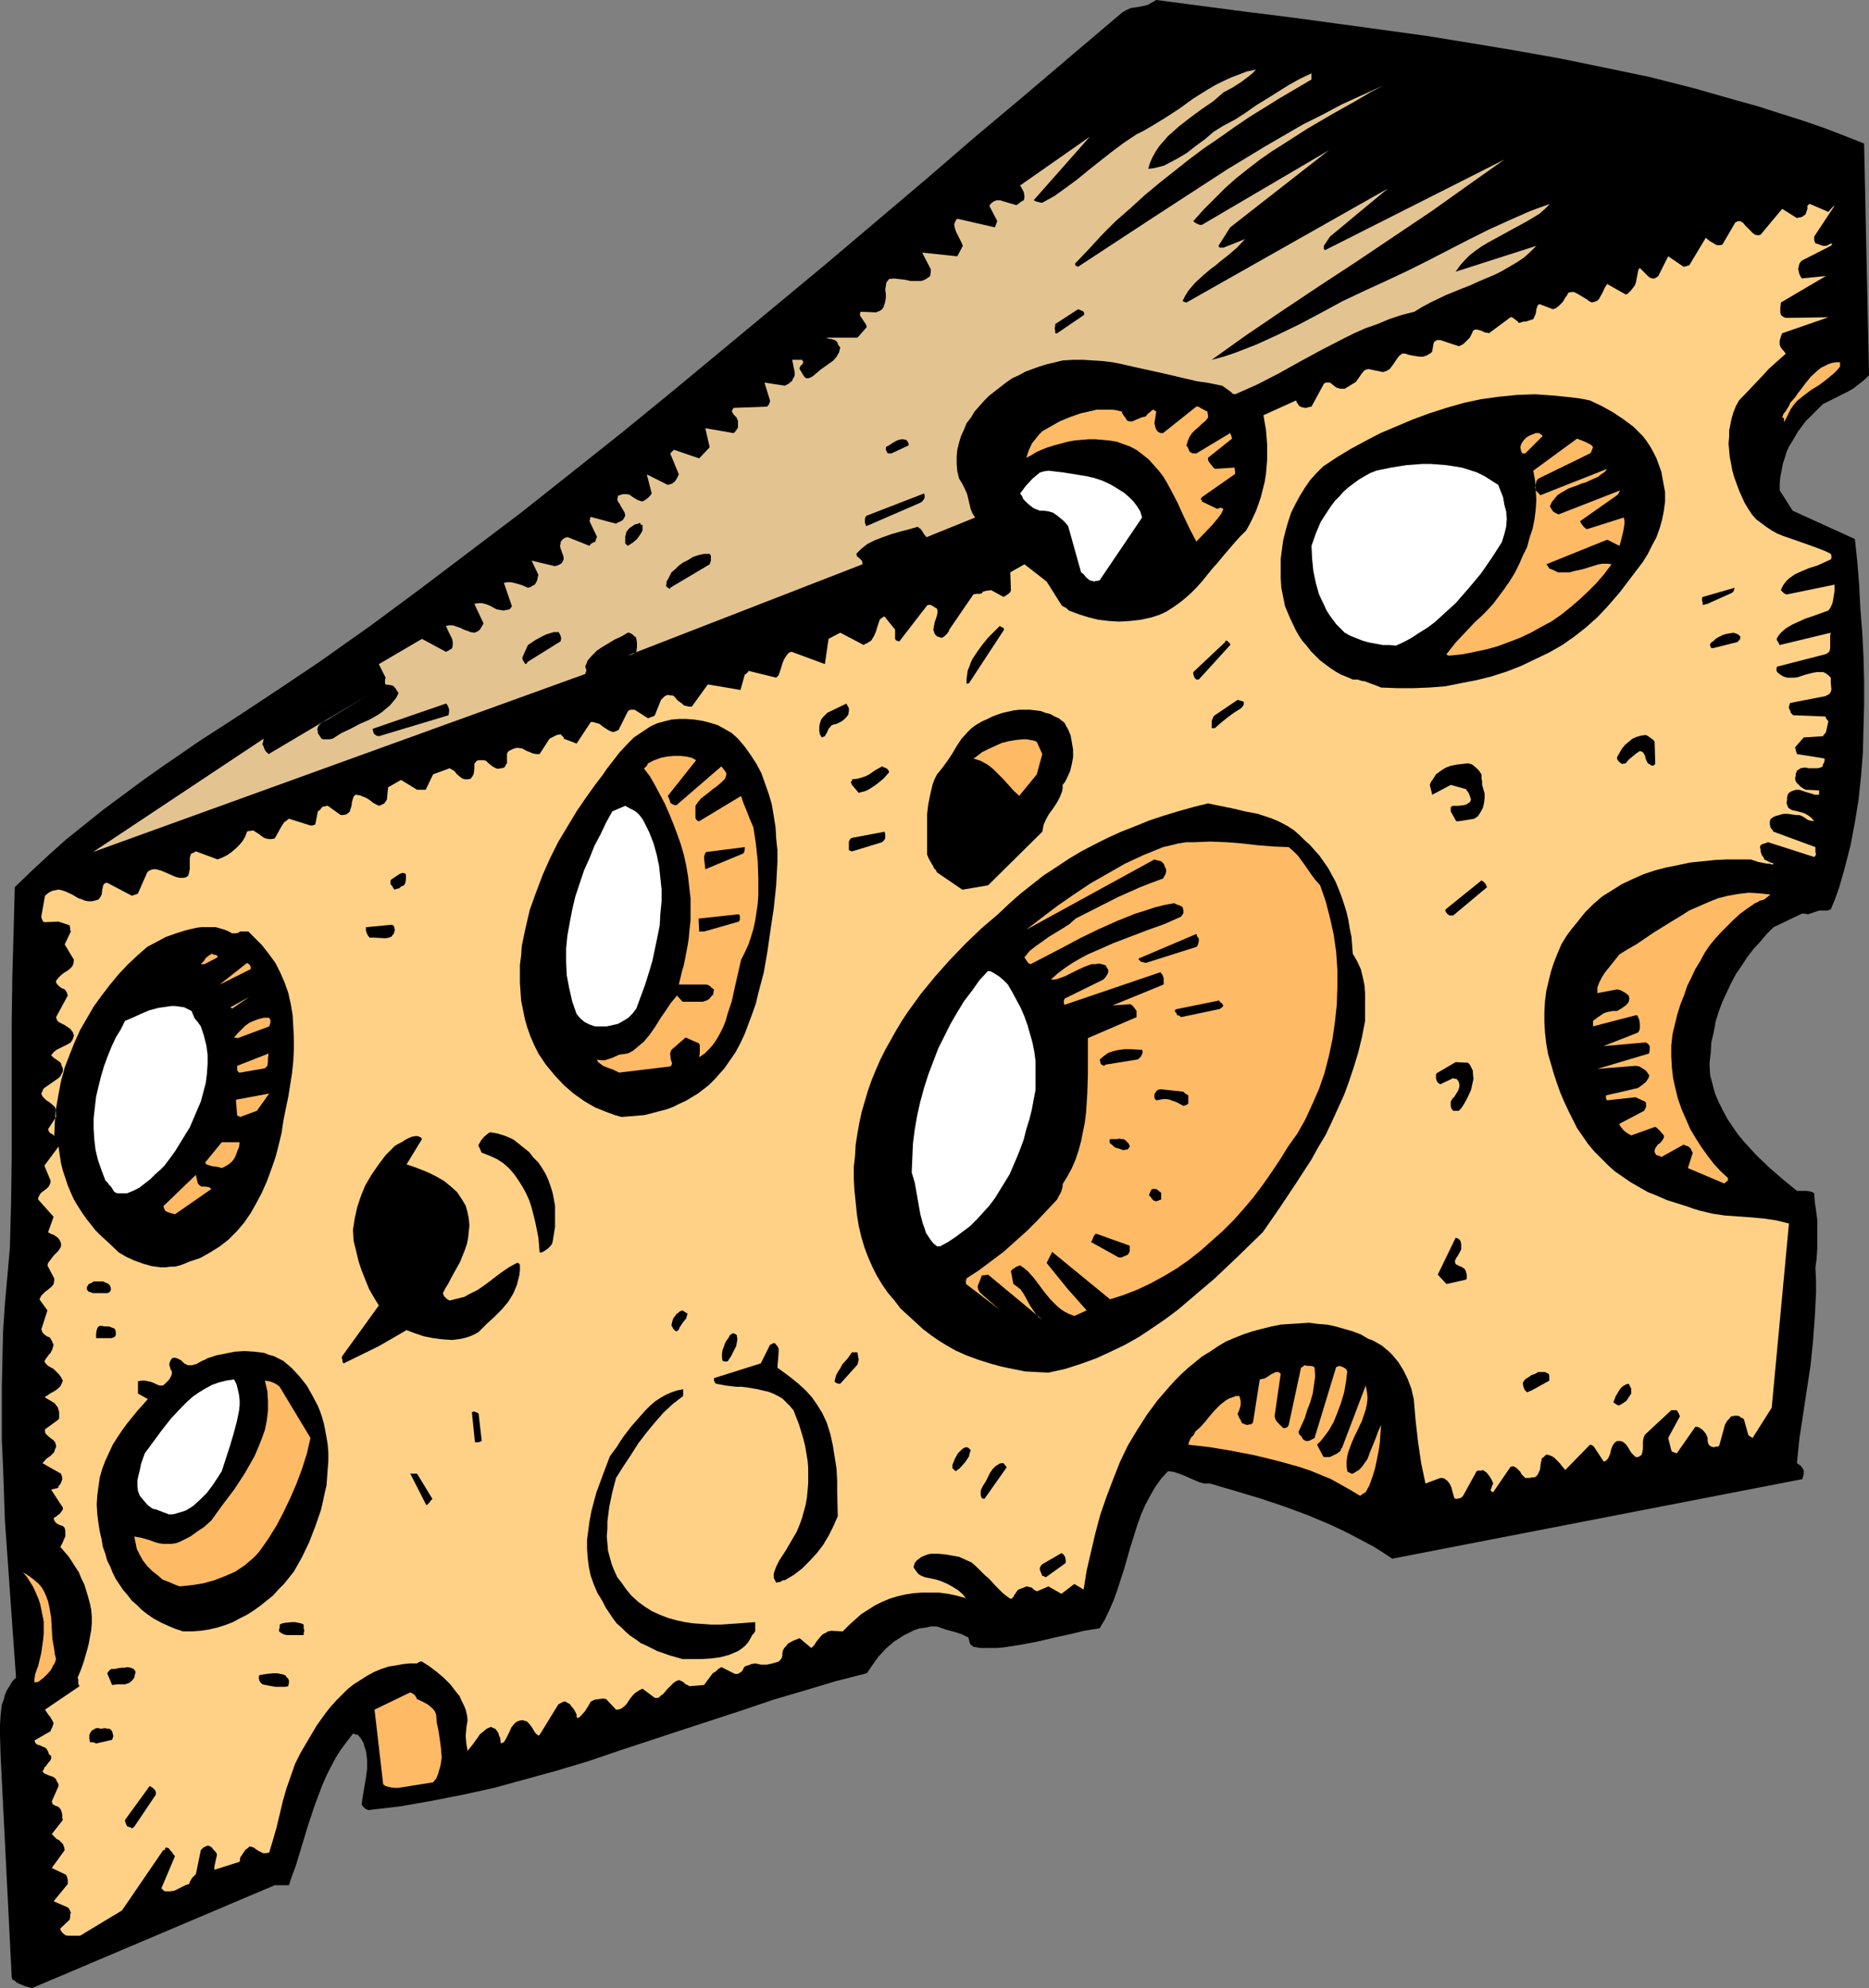 <?xml version="1.0" encoding="UTF-8" standalone="no"?>
<svg
   version="1.0"
   width="129.724mm"
   height="137.981mm"
   id="svg86"
   sodipodi:docname="Cheese 16.wmf"
   xmlns:inkscape="http://www.inkscape.org/namespaces/inkscape"
   xmlns:sodipodi="http://sodipodi.sourceforge.net/DTD/sodipodi-0.dtd"
   xmlns="http://www.w3.org/2000/svg"
   xmlns:svg="http://www.w3.org/2000/svg">
  <rect width="100%" height="100%" fill="#808080" stroke="none"/>
  <sodipodi:namedview
     id="namedview86"
     pagecolor="#ffffff"
     bordercolor="#000000"
     borderopacity="0.25"
     inkscape:showpageshadow="2"
     inkscape:pageopacity="0.0"
     inkscape:pagecheckerboard="0"
     inkscape:deskcolor="#d1d1d1"
     inkscape:document-units="mm" />
  <defs
     id="defs1">
    <pattern
       id="WMFhbasepattern"
       patternUnits="userSpaceOnUse"
       width="6"
       height="6"
       x="0"
       y="0" />
  </defs>
  <path
     style="fill:#000000;fill-opacity:1;fill-rule:evenodd;stroke:none"
     d="M 8.403,521.502 72.074,494.514 h 3.717 l 0.808,-2.424 0.97,-2.586 1.616,-5.333 1.616,-5.333 1.778,-5.333 1.939,-5.171 1.131,-2.586 1.131,-2.262 1.293,-2.424 1.454,-2.262 1.454,-1.939 1.616,-2.101 h 0.162 l 0.323,0.162 0.808,0.162 0.808,0.97 0.646,1.131 0.323,1.131 0.323,0.97 0.162,1.131 0.162,1.293 v 2.262 l -0.323,2.424 -0.808,4.687 -0.323,2.262 0.323,0.485 0.162,0.162 0.323,0.323 0.485,0.323 0.485,0.162 4.202,-0.485 4.202,-0.485 8.242,-1.454 8.242,-1.616 8.08,-1.778 8.242,-2.262 8.242,-2.262 8.08,-2.424 8.08,-2.747 16.16,-5.333 16.322,-5.333 8.08,-2.747 8.242,-2.424 8.08,-2.424 8.242,-2.101 1.454,-2.101 1.616,-2.262 1.939,-2.101 2.262,-1.939 1.293,-0.808 1.293,-0.808 1.293,-0.646 1.293,-0.646 1.454,-0.485 1.454,-0.162 1.454,-0.323 h 1.616 l 2.262,0.808 2.424,0.646 0.97,0.323 0.97,0.323 0.97,0.485 0.646,0.323 0.323,1.293 0.323,0.646 0.323,0.162 0.323,0.323 1.939,0.323 h 1.939 2.101 l 1.939,-0.162 4.202,-0.646 4.363,-0.808 4.202,-0.97 2.101,-0.485 2.262,-0.485 4.04,-0.97 4.04,-0.646 1.454,-2.424 1.131,-2.424 1.131,-2.586 0.97,-2.747 1.778,-5.495 1.616,-5.656 1.778,-5.656 0.97,-2.747 1.131,-2.586 1.293,-2.424 1.293,-2.262 1.616,-2.262 1.778,-1.939 1.454,0.162 1.454,0.485 1.293,0.485 1.454,0.646 2.586,1.131 1.293,0.323 h 1.454 l 6.626,1.939 6.464,1.939 6.302,2.101 6.141,2.262 6.141,2.586 2.747,1.293 2.909,1.454 2.747,1.454 2.747,1.454 2.586,1.616 2.424,1.616 107.464,-20.847 h 0.162 v -0.323 l 0.162,-0.323 0.162,-0.808 v -0.808 l -0.323,-0.646 -0.485,-0.646 -0.485,-0.323 -0.485,-0.323 0.646,-6.464 1.939,-12.767 0.97,-6.303 0.646,-6.303 0.485,-6.464 0.323,-6.464 v -3.232 l -0.162,-3.232 0.323,-2.586 0.162,-2.586 v -2.424 -2.586 -2.424 l -0.323,-2.424 -0.323,-2.262 -0.162,-2.262 -0.485,-0.323 -0.485,-0.162 -1.131,-0.162 h -2.424 l -3.555,-2.909 -3.555,-3.071 -3.555,-3.394 -1.616,-1.778 -1.778,-1.939 -1.454,-1.778 -1.454,-2.101 -1.293,-1.939 -1.131,-2.101 -1.131,-2.262 -0.97,-2.262 -0.646,-2.424 -0.646,-2.424 -0.162,-3.071 0.323,-2.747 0.162,-2.747 0.646,-2.747 0.485,-2.747 0.808,-2.586 0.97,-2.586 1.131,-2.424 1.131,-2.424 1.293,-2.424 1.454,-2.101 1.454,-2.262 1.616,-2.101 1.778,-1.939 1.778,-2.101 1.778,-1.778 7.434,-3.555 h 0.323 0.323 l 0.97,0.162 2.909,-0.97 h 1.616 0.162 0.485 l 0.323,-0.162 0.485,-0.162 1.131,-2.747 0.97,-2.747 0.808,-2.747 0.808,-2.909 1.454,-5.656 1.131,-5.979 0.97,-5.979 0.646,-6.141 0.485,-6.141 0.162,-6.303 0.162,-6.303 v -6.303 l -0.162,-6.303 -0.323,-6.303 -0.485,-6.141 -0.323,-6.303 -0.485,-6.141 -0.646,-5.979 -16.322,-7.434 -3.394,-5.333 v -1.778 l 0.162,-1.778 0.323,-1.616 0.323,-1.778 0.485,-1.454 0.485,-1.616 0.646,-1.454 0.808,-1.293 1.616,-2.747 1.939,-2.586 2.262,-2.262 2.262,-2.262 3.232,-1.616 3.232,-1.616 1.454,-0.808 1.454,-1.131 1.454,-1.131 1.293,-1.293 -1.293,-60.764 -5.333,-2.101 -5.494,-2.101 -5.656,-1.939 -5.656,-1.778 -5.494,-1.778 -5.818,-1.616 L 444.238,23.11 432.764,20.201 421.129,17.777 409.332,15.353 397.536,13.252 385.9,11.312 373.942,9.373 362.145,7.757 350.348,6.141 338.39,4.525 326.755,3.071 303.323,0 l -1.131,0.646 -1.131,0.646 -2.101,0.485 -2.262,0.323 -1.131,0.485 -1.131,0.646 -12.766,10.828 -12.928,10.989 -13.09,10.989 -12.928,11.151 -26.341,22.302 -26.502,21.978 -13.251,10.989 -13.251,10.828 -13.413,10.666 -13.251,10.504 -13.251,10.02 -13.251,10.02 -13.09,9.696 -13.251,9.373 -10.342,6.949 -10.504,6.949 -10.504,6.787 -10.342,7.111 -5.01,3.555 -5.01,3.717 -5.01,3.717 -4.848,3.879 -4.848,3.879 -4.525,4.04 -4.525,4.202 -4.525,4.363 -0.323,11.959 -0.323,11.797 -0.162,11.797 v 11.797 23.594 l -0.162,11.797 -0.323,11.959 -0.646,7.272 -0.646,7.272 -0.485,7.272 -0.162,7.111 -0.162,7.272 v 7.111 7.111 l 0.323,7.111 0.485,14.06 0.97,13.736 0.97,13.736 0.97,13.575 -0.97,0.97 -0.646,1.131 -0.808,1.293 -0.485,1.131 -0.323,1.293 -0.485,1.293 L 0.162,449.749 0,452.496 v 2.747 l 0.162,5.333 2.909,58.016 0.162,0.646 0.646,0.323 0.485,0.485 0.646,0.323 1.616,0.646 z"
     id="path1" />
  <path
     style="fill:#ffd187;fill-opacity:1;fill-rule:evenodd;stroke:none"
     d="m 17.776,507.765 h 3.232 l 10.989,-6.626 10.827,-15.837 h 0.323 l 0.162,-0.162 v -0.323 l 0.162,-0.162 h 0.162 0.162 l 0.485,0.162 0.323,0.485 0.162,0.162 0.162,0.162 0.485,0.646 0.485,0.646 -3.555,8.403 0.323,0.323 0.323,0.323 0.323,0.162 h 0.485 0.808 l 1.131,-0.162 1.939,-0.97 0.97,-0.485 0.97,-0.323 0.162,-0.485 0.162,-0.323 0.485,-0.808 0.485,-0.485 0.485,-0.485 1.293,-6.303 0.323,-0.323 0.323,-0.323 0.97,-0.485 h 0.485 l 0.323,0.162 0.485,0.323 0.485,0.646 0.485,0.485 0.323,0.485 v 0.485 l -0.162,0.646 -0.323,1.454 -0.162,0.808 v 0.808 l 6.626,-2.101 0.162,-1.131 0.646,-0.97 0.646,-0.97 0.646,-0.485 0.485,-0.485 0.646,0.162 0.485,0.162 0.646,0.485 0.485,0.323 0.646,0.323 0.646,0.323 h 0.808 l 0.808,-0.162 0.97,-3.232 0.97,-3.394 1.616,-6.787 0.97,-3.394 1.131,-3.232 1.131,-3.232 1.454,-2.909 2.101,-3.555 2.101,-3.555 2.424,-3.394 1.293,-1.616 1.454,-1.616 1.454,-1.454 1.454,-1.454 1.616,-1.293 1.778,-1.131 1.778,-1.131 1.778,-0.97 1.939,-0.808 1.939,-0.646 1.131,-0.162 0.97,-0.162 1.778,-0.323 1.778,-0.162 h 1.778 l 0.162,-0.162 0.323,-0.162 0.323,-0.162 h 0.485 l 1.778,1.131 1.939,1.454 1.939,1.616 1.778,1.778 1.616,2.101 0.808,0.97 0.485,1.131 0.646,1.293 0.485,1.131 0.323,1.454 0.162,1.293 -0.323,2.101 -0.162,2.101 0.162,1.939 0.323,1.939 1.293,-1.616 1.293,-1.778 0.646,-0.97 0.808,-0.646 0.97,-0.808 1.131,-0.485 0.646,0.323 0.485,0.162 0.485,0.646 0.323,0.485 0.162,0.646 0.323,0.646 0.162,1.454 0.323,-0.162 0.485,-0.162 0.162,-0.323 0.323,-0.485 0.485,-0.97 0.485,-0.97 0.485,-1.131 0.646,-0.808 0.485,-0.485 0.485,-0.323 0.485,-0.162 0.808,-0.162 0.485,0.162 0.646,0.162 0.323,0.323 0.485,0.485 0.808,1.131 0.323,0.646 0.485,0.646 0.162,0.162 h 0.162 l 0.162,0.323 v 0 h 0.162 l 0.323,-0.162 v 0 l 4.848,-7.919 0.162,-0.162 0.323,-0.162 0.97,-0.485 h 0.485 l 0.485,0.323 0.646,0.323 0.323,0.485 0.808,0.97 0.646,1.293 v 0.485 l 0.162,0.485 0.646,-0.323 0.485,-0.485 0.97,-1.131 0.808,-1.293 0.646,-1.131 0.97,-0.485 1.131,-0.162 1.131,-0.162 0.808,0.162 2.586,2.747 h 0.162 0.323 l 0.646,-0.162 0.323,-0.162 0.646,-0.485 0.646,-0.646 0.97,-1.454 0.646,-0.808 0.646,-0.646 0.97,-0.646 0.97,-0.485 3.232,2.424 h 0.808 l 0.323,-0.162 0.485,-0.485 0.485,-0.323 0.485,-0.485 0.485,-0.646 0.646,-0.646 1.131,-1.131 0.646,-0.485 0.808,-0.323 0.808,0.323 0.485,0.323 0.485,0.485 0.485,0.162 0.485,0.323 3.878,-0.323 0.808,-1.131 0.97,-1.293 0.485,-0.646 0.808,-0.485 0.646,-0.646 0.808,-0.485 3.232,1.616 0.323,0.162 h 0.485 0.323 l 0.485,-0.323 0.323,-0.162 0.323,-0.323 0.485,-0.97 0.485,-0.323 0.646,-0.162 0.808,-0.323 0.97,-0.162 0.808,0.162 0.646,0.162 h 1.616 l 1.454,-0.323 1.616,-0.485 0.485,-0.485 0.323,-0.485 0.162,-0.646 v -0.646 l 0.162,-0.646 0.323,-0.646 0.485,-0.485 0.485,-0.646 0.808,-0.485 0.646,-0.323 0.808,-0.323 0.808,-0.323 3.07,2.586 0.808,-0.808 0.485,-0.808 0.646,-0.808 0.808,-0.97 0.485,-0.323 0.646,-0.323 0.485,-0.323 0.808,-0.162 3.07,0.162 1.616,-1.616 1.616,-1.454 1.616,-1.454 1.778,-1.131 1.778,-1.131 1.939,-0.97 1.939,-0.808 2.101,-0.646 2.101,-0.485 2.101,-0.323 2.262,-0.162 h 2.101 2.262 l 2.424,0.323 2.262,0.485 2.424,0.646 -0.97,-1.131 -1.131,-0.97 -1.293,-0.808 -1.454,-0.808 -1.454,-0.646 -1.454,-0.485 -1.454,-0.323 -1.616,-0.323 -0.323,-0.162 -0.485,-0.162 -0.808,-0.485 -0.646,-0.808 -0.646,-0.97 0.162,-0.646 0.162,-0.485 0.485,-0.646 0.646,-0.485 0.646,-0.485 0.808,-0.323 0.808,-0.323 0.808,-0.162 h 1.939 l 1.778,0.162 1.939,0.323 1.778,0.323 1.778,0.808 1.454,0.646 1.293,1.131 1.293,1.293 0.97,0.97 0.97,0.808 1.778,1.939 1.778,1.778 0.97,0.808 1.131,0.808 h 0.323 l 0.162,-0.162 0.323,-0.323 0.323,-0.646 0.162,-0.162 0.323,-0.485 0.323,-0.485 0.646,-0.323 0.485,-0.162 0.323,-0.162 0.97,-0.323 0.646,0.162 0.646,0.162 0.485,0.485 0.808,0.485 3.07,-1.293 3.394,1.939 3.394,-2.586 2.424,1.454 0.808,-5.01 1.131,-4.848 1.131,-4.848 1.293,-4.848 1.616,-4.687 1.778,-4.687 1.778,-4.525 2.101,-4.363 2.424,-4.04 2.586,-4.04 2.747,-3.717 3.07,-3.555 1.616,-1.778 1.616,-1.616 1.778,-1.616 3.555,-2.909 2.101,-1.293 1.939,-1.293 2.101,-1.293 2.262,-0.97 2.424,-0.97 2.424,-0.808 2.424,-0.646 2.586,-0.646 2.424,-0.485 2.424,-0.162 2.586,-0.162 2.424,-0.162 2.424,0.323 2.262,0.162 2.262,0.485 2.262,0.646 2.262,0.646 2.101,0.808 1.939,1.131 1.293,0.485 1.131,0.646 1.131,0.646 0.97,0.808 0.97,0.808 0.808,0.808 1.616,1.939 1.293,2.101 1.131,2.262 0.97,2.586 0.646,2.747 0.485,5.656 0.646,5.656 0.808,5.495 1.131,5.333 3.878,-1.454 h 0.485 l 0.646,0.162 0.323,0.323 0.323,0.162 0.646,0.808 0.485,0.97 0.323,1.293 0.485,1.616 0.485,0.162 0.808,-0.162 0.485,-0.162 0.485,-0.485 3.555,-6.464 0.323,-0.162 h 0.97 l 0.323,-0.162 0.97,0.646 0.646,0.808 0.646,0.97 0.485,1.131 -0.323,0.646 -0.162,0.646 -0.162,0.162 v 0.323 l 0.162,0.323 0.485,0.162 4.525,-6.626 0.646,-0.162 0.485,0.162 0.485,0.323 0.97,0.97 0.323,0.646 0.485,0.485 0.485,0.485 h 1.131 l 0.646,-0.162 h 0.485 l 0.485,-0.162 0.323,-0.323 0.323,-0.485 0.485,-1.131 0.162,-1.454 0.323,-1.454 0.485,-0.323 0.646,-0.646 0.808,0.162 0.808,0.323 0.646,0.485 0.646,0.646 0.646,0.646 0.485,0.646 0.97,1.131 6.464,-6.626 0.646,0.162 0.485,0.485 2.424,3.717 h 0.323 l 0.323,-0.162 0.485,-0.485 0.323,-0.646 0.323,-0.808 0.162,-0.808 0.323,-0.97 0.485,-0.808 0.323,-0.323 0.485,-0.323 h 0.323 0.485 l 0.646,0.162 0.808,0.646 0.485,0.646 0.485,0.808 0.485,0.808 0.646,0.646 0.485,0.485 h 0.646 l 0.323,-0.162 0.323,-0.162 0.323,-0.323 0.162,-0.646 0.162,-0.808 v -1.939 l 0.162,-0.97 0.323,-0.808 6.949,-6.464 h 1.454 l 0.485,0.808 0.323,0.808 -3.07,5.656 0.808,3.232 0.162,0.323 0.323,0.162 0.485,0.162 0.485,0.162 4.848,-6.949 h 0.485 l 0.485,0.162 0.485,0.323 0.485,0.323 0.808,0.97 0.485,1.131 v 0.808 l 0.162,0.646 0.162,0.323 0.323,0.323 0.323,0.162 0.485,0.162 h 0.323 l 0.485,-0.162 h 0.485 l 0.323,-0.323 1.454,-5.333 0.323,-0.646 0.323,-0.485 0.485,-0.485 0.485,-0.646 h 0.323 l 0.485,-0.162 h 0.97 l 0.485,0.162 0.323,0.323 0.485,0.162 0.323,0.323 1.131,4.04 0.162,0.162 0.162,0.162 0.808,0.485 5.01,-7.919 4.525,-48.32 -3.232,-0.808 -3.232,-0.485 -3.394,-0.323 -6.949,-0.485 -3.232,-0.485 -3.394,-0.808 -1.616,-0.485 -1.778,-0.646 -2.586,-0.808 -2.586,-0.808 -2.586,-1.131 -2.424,-0.97 -2.262,-1.293 -2.262,-1.293 -2.101,-1.454 -2.101,-1.454 -1.778,-1.616 -1.778,-1.778 -1.778,-1.778 -1.616,-1.939 -1.454,-2.101 -1.454,-2.101 -1.131,-2.262 -1.131,-2.262 -1.131,-2.424 -0.97,-2.262 -0.808,-2.262 -0.808,-2.424 -0.808,-2.747 -0.808,-2.747 -0.485,-2.747 -0.323,-2.909 -0.162,-2.747 v -2.747 l 0.162,-2.747 0.323,-2.586 0.646,-2.747 0.646,-2.586 0.808,-2.424 0.97,-2.424 0.97,-2.262 1.293,-2.101 1.454,-1.939 1.454,-1.778 1.939,-2.424 2.262,-2.262 2.262,-1.939 2.586,-1.616 2.586,-1.616 2.747,-1.293 2.909,-1.293 2.909,-0.97 3.07,-0.808 3.232,-0.646 3.07,-0.646 3.232,-0.323 3.07,-0.323 3.232,-0.162 h 3.232 3.07 l 1.939,0.646 1.616,0.323 0.808,0.162 h 0.646 l 0.485,0.162 h 0.485 l -0.162,-0.323 -0.646,-0.162 -0.646,-0.323 -0.97,-0.485 -0.162,-0.485 -0.485,-0.646 -0.323,-0.97 v -0.485 l -0.162,-0.646 0.162,-0.485 0.485,-0.323 0.646,-0.162 0.808,-0.323 12.12,3.879 0.162,-0.162 0.162,-0.162 0.162,-0.485 -0.162,-0.485 v -1.293 l -10.989,-4.04 -0.323,-0.485 -0.485,-0.646 -0.162,-0.808 v -0.808 l 0.162,-0.485 0.323,-0.323 0.808,-0.485 1.131,-0.323 1.131,-0.323 h 1.131 l 1.131,0.162 1.131,0.162 h 0.808 l 0.808,0.323 0.485,0.323 0.323,0.162 0.162,0.162 0.485,0.323 0.646,0.162 0.97,0.162 -0.646,-0.808 -0.808,-0.646 -0.808,-0.485 -0.808,-0.323 -1.939,-0.485 -0.808,-0.162 -0.808,-0.485 -0.162,-0.162 -0.162,-0.323 -0.162,-0.485 -0.162,-0.485 0.162,-0.646 v -0.646 l 0.162,-0.808 0.323,-0.485 0.485,-0.323 0.323,-0.162 0.97,-0.323 h 0.97 l 0.97,0.323 0.97,0.323 1.131,0.323 0.97,0.323 h 1.131 v -1.131 l -2.909,-0.162 h -0.485 l -0.485,-0.162 -0.485,-0.323 -0.485,-0.323 -0.97,-0.97 -0.323,-0.485 -0.162,-0.646 0.162,-0.808 v -0.485 l 0.162,-0.323 0.162,-0.485 0.485,-0.323 0.485,-0.323 0.808,-0.162 h 0.646 l 0.646,0.162 h 0.646 0.808 0.323 0.646 l 0.646,-0.162 0.646,-0.323 v -0.485 l 0.162,-0.162 0.162,-0.323 0.162,-0.646 v -0.323 l -0.162,-0.162 -7.11,-1.131 v -0.162 l -0.162,-0.323 -0.162,-0.646 -0.162,-0.646 2.262,-2.586 5.01,-0.323 0.162,-0.162 v -0.162 h 0.162 v -0.162 l 0.162,-0.162 0.323,-0.323 0.646,-2.909 -0.162,-0.323 h -0.162 v -0.162 l -0.162,-0.162 -0.162,-0.323 -0.162,-0.323 -7.918,-0.323 h -0.485 l -0.323,-0.323 -0.323,-0.323 -0.162,-0.646 -0.323,-0.485 v -0.485 l 0.162,-0.485 0.162,-0.485 9.211,-1.778 0.323,-0.162 0.323,-0.162 0.485,-0.323 0.323,-0.485 0.162,-0.646 -0.162,-1.616 v -1.454 l -0.646,-0.646 -0.646,-0.485 -0.646,-0.323 h -0.97 -0.808 l -0.97,0.162 -1.939,0.485 -1.939,0.646 -0.97,0.162 h -0.97 -0.97 l -0.97,-0.323 -0.808,-0.485 -0.808,-0.646 -0.162,-0.323 v -0.323 -0.485 l 0.162,-0.323 12.605,-3.232 0.323,-0.162 0.323,-0.162 0.485,-0.485 0.162,-0.808 v -1.616 -0.808 -0.97 l 0.162,-0.646 -13.413,3.232 -0.162,-0.323 -0.162,-0.323 -0.323,-0.485 -0.162,-0.485 0.485,-0.808 0.646,-0.808 1.293,-1.131 1.616,-0.97 1.778,-0.808 1.778,-0.808 1.939,-0.646 4.04,-1.454 0.485,-0.646 0.323,-0.646 0.323,-0.808 0.162,-0.97 0.323,-1.939 v -1.778 l -12.605,2.586 -0.323,-0.162 -0.323,-0.162 -0.485,-0.485 -0.323,-0.323 0.323,-0.808 0.485,-0.808 0.646,-0.808 0.646,-0.646 1.616,-1.131 1.778,-0.808 1.939,-0.808 2.101,-0.646 1.778,-0.808 1.778,-0.808 0.162,-0.323 v -0.323 -0.323 l -0.162,-0.485 -1.293,-0.646 -1.616,-0.646 -3.07,-1.131 -3.232,-1.131 -3.232,-1.131 -1.616,-0.646 -1.454,-0.808 -1.454,-0.97 -1.293,-0.97 -1.293,-0.97 -1.131,-1.293 -0.97,-1.454 -0.97,-1.616 -1.454,-3.232 -1.293,-3.555 -0.485,-1.778 -0.323,-1.778 -0.323,-1.616 -0.162,-1.778 -0.162,-1.778 0.162,-1.778 v -1.616 l 0.323,-1.616 0.323,-1.616 0.485,-1.616 0.646,-1.616 0.808,-1.454 3.232,-3.394 3.07,-3.232 1.454,-1.616 1.616,-1.454 1.454,-1.293 1.454,-1.293 -0.162,-0.162 -0.323,-0.485 -0.485,-0.485 -0.323,-0.485 -0.162,-0.323 -0.162,-0.485 V 89.368 l 0.323,-1.131 0.323,-0.808 12.12,-4.202 -10.989,0.162 -0.646,-0.162 -0.485,-0.323 -0.323,-0.323 -0.162,-0.646 V 81.449 80.641 l 0.162,-1.293 11.797,-6.949 -6.302,0.646 -0.323,-0.485 -0.323,-0.646 -0.162,-0.646 -0.162,-0.808 0.162,-0.646 0.162,-0.646 0.323,-0.485 0.323,-0.323 7.595,-3.879 0.323,-0.323 v -0.162 l -0.162,-0.162 -0.323,0.162 -0.646,0.323 -0.323,0.162 h -0.323 -0.646 l -0.485,-0.162 -0.808,-0.323 -0.646,-0.162 -0.323,-0.808 v -0.97 l 5.333,-8.08 -0.323,0.162 -0.323,0.323 -0.97,1.131 -4.848,-2.101 -0.323,0.162 -0.323,0.323 v 0.323 0.485 l -0.323,0.97 -0.162,0.485 -0.485,0.323 -0.162,0.162 -0.323,0.162 -0.485,0.162 h -0.323 l -0.485,0.162 -3.878,-2.424 -5.656,6.787 -0.646,0.162 -0.808,-0.162 -0.646,-0.485 -0.646,-0.646 -1.293,-1.293 -0.485,-0.646 -0.808,-0.485 h -0.162 -0.323 l -0.485,0.162 -0.323,0.162 -3.394,5.818 -0.646,0.162 h -0.646 l -0.485,-0.162 -0.485,-0.323 -1.131,-0.646 -0.97,-0.808 -4.363,7.272 h -0.323 l -0.323,0.162 -0.808,0.162 -4.04,-2.747 -2.586,5.171 -0.162,0.162 -0.323,0.162 -0.485,0.323 h -0.485 l -0.646,-0.162 -0.485,-0.323 -0.646,-0.646 -0.485,-0.485 -0.323,-0.323 -0.808,-0.808 -0.323,0.323 -0.162,0.646 -0.162,0.808 -0.162,0.808 -0.162,0.97 -0.323,0.97 -0.485,0.646 -0.485,0.646 -0.646,0.646 -0.323,0.323 -0.485,0.162 -4.848,-2.747 -0.323,0.485 -0.323,0.485 -0.485,1.131 -0.646,1.131 -0.323,0.646 -0.485,0.485 -0.323,0.162 -0.485,0.162 -0.646,0.162 -0.646,-0.323 -0.646,-0.485 -0.808,-0.485 -0.808,-0.485 -0.808,-0.485 -0.97,-0.485 h -0.646 l -0.808,0.162 -0.323,0.646 -0.485,0.646 -0.646,1.131 -0.646,0.646 -0.485,0.485 -0.646,0.485 -0.808,0.323 -3.394,-1.293 h -0.323 l -0.323,0.323 -0.162,0.485 -0.162,0.485 -0.162,1.131 -0.485,1.131 -0.162,0.323 -0.485,0.162 -0.97,0.323 -0.485,0.162 h -0.646 l -0.97,0.323 h -0.323 l -0.162,-0.323 -0.646,-0.485 -0.646,-0.485 -0.323,-0.162 h -0.323 l -5.656,4.202 -0.485,-0.162 h -0.485 l -0.97,-0.485 -1.131,-0.323 h -0.646 l -0.485,0.323 -0.162,0.485 -0.323,0.646 -0.323,0.646 -0.485,0.485 -0.485,0.485 -0.485,0.485 -0.646,0.485 -0.808,0.323 -4.848,-1.616 h -0.162 -0.646 l -0.323,0.162 -0.485,0.323 -0.162,0.485 -0.162,0.97 -0.162,0.97 -0.323,0.485 -0.323,0.162 -0.808,0.485 -0.97,0.323 h -0.97 l -0.97,-0.162 -0.97,-0.162 -0.808,-0.162 -0.97,-0.323 h -0.808 l -0.808,0.646 -0.485,0.646 -0.97,1.454 -0.485,0.646 -0.485,0.646 -0.808,0.485 -0.97,0.323 -3.878,-0.808 -0.485,0.162 -0.485,0.162 -0.808,0.97 -0.646,0.97 -0.808,1.131 -2.909,1.778 h -0.646 -0.485 l -0.646,-0.162 -0.485,-0.162 -0.808,-0.646 -0.808,-0.646 h -0.646 -0.485 l -0.485,0.323 -0.162,0.323 -3.07,5.656 -0.808,0.162 -0.485,0.162 h -0.485 l -0.808,-0.162 -0.646,-0.323 -0.323,-0.485 -0.323,-0.485 -0.162,-0.485 -8.565,3.879 0.323,1.939 0.323,1.778 0.162,1.939 0.162,2.101 v 3.879 l -0.323,3.879 -0.323,1.939 -0.485,1.939 -0.485,1.939 -0.646,1.939 -0.646,1.778 -0.808,1.778 -0.808,1.616 -0.97,1.778 -1.616,1.616 -1.454,1.616 -2.909,3.394 -1.454,1.778 -1.454,1.616 -2.747,3.394 -1.454,1.616 -1.454,1.454 -1.454,1.293 -1.616,1.293 -1.616,1.131 -1.778,1.131 -1.778,0.808 -1.939,0.646 -2.909,0.646 -2.909,0.323 -2.747,0.162 -2.747,-0.162 -2.747,-0.323 -2.586,-0.646 -2.586,-0.808 -2.586,-0.97 -0.646,-0.646 -0.646,-0.323 -0.323,-0.162 -0.323,-0.323 -3.878,-6.141 -5.818,-4.525 -3.717,2.101 0.162,4.687 -0.162,0.485 -0.485,0.485 -0.485,0.323 -0.808,0.485 -3.232,-1.778 -1.293,0.162 -0.646,0.162 -0.323,0.162 -0.162,0.323 -0.646,0.162 h -0.97 l -0.646,0.162 -6.302,9.212 -0.162,0.485 -0.485,0.646 -0.485,0.485 -0.646,0.485 h -0.162 -0.323 l -0.485,-0.162 -0.485,-0.162 -0.485,-0.485 -0.162,-0.323 -0.323,-0.97 0.162,-0.808 0.162,-0.97 0.323,-0.97 0.323,-0.97 0.162,-0.97 -0.162,-0.808 -0.808,-0.485 -0.485,-0.323 -0.323,-0.162 h -0.485 -0.323 l -0.323,0.323 -7.11,9.212 h -0.323 l -0.323,-0.162 -0.323,-0.162 -0.162,-0.323 v -2.424 l -2.747,-3.394 h -0.323 l -0.323,0.323 -0.323,0.162 -0.323,0.323 -0.323,0.97 -0.323,0.97 -0.323,1.131 -0.485,1.131 -0.485,0.808 -0.323,0.485 -0.485,0.323 h -0.162 l -0.323,0.323 -0.485,0.162 -0.485,0.323 -6.141,-3.232 -3.07,1.616 -0.97,6.626 -8.726,-3.232 -0.485,0.162 -0.323,0.162 -0.646,0.808 -0.485,0.808 -0.485,1.131 -0.323,1.131 -0.323,0.97 -0.323,0.97 -0.646,0.646 -7.272,-1.778 -0.162,0.323 -0.162,0.162 -0.323,0.323 -0.323,0.162 -1.131,4.04 -8.565,-1.454 -4.202,5.818 h -0.808 l -0.646,-0.162 -0.646,-0.162 -0.485,-0.485 -1.131,-0.808 -0.97,-1.131 -0.323,-0.162 h -0.323 l -0.97,-0.162 -0.485,0.162 -0.485,0.323 -0.323,0.323 -0.485,0.485 -1.616,4.04 -0.162,0.162 -0.323,0.162 -0.485,0.162 -0.808,0.323 -3.555,-2.262 h -0.485 -0.485 l -0.485,0.162 -0.323,0.323 -2.262,4.525 v 0.162 l -0.485,0.323 -0.485,0.162 -0.323,0.162 h -0.485 l -0.808,-0.323 -0.808,-0.485 -0.97,-0.646 -0.808,-0.646 -1.131,-0.323 -0.485,-0.162 h -0.646 l -3.717,5.656 -3.394,-1.293 v -0.323 l -0.162,-0.162 -0.646,-0.646 -0.97,0.162 -1.293,0.646 -0.646,0.323 -2.586,4.04 h -0.485 -0.485 l -0.808,-0.162 -1.939,-0.808 -0.808,-0.485 -1.131,-0.162 h -0.485 l -0.485,0.162 -0.485,0.162 -0.646,0.323 -0.323,0.162 -0.323,0.323 -0.162,0.485 v 0.485 0.97 0.97 l -0.323,0.323 v 0.162 l -0.162,0.323 -0.323,0.323 -0.485,0.162 h -0.323 l -0.808,0.162 -0.485,-0.162 -0.646,-0.323 -0.485,-0.323 -0.97,-0.808 -0.485,-0.485 -0.646,-0.162 h -0.323 -0.97 l -0.485,0.162 -0.323,0.323 -0.323,0.485 v 0.646 0.646 l -0.162,1.293 -0.323,0.646 -0.485,0.646 -0.646,0.162 h -0.808 l -0.646,-0.162 -0.485,-0.323 -0.97,-0.808 -0.808,-0.97 -0.646,-0.323 -0.485,-0.323 -4.363,1.616 -1.939,4.04 h -2.262 l -4.202,-2.586 -3.394,1.939 -0.323,3.232 -0.323,0.485 -0.323,0.485 -0.646,0.323 -0.323,0.162 -0.485,0.162 -0.646,-0.323 -0.646,-0.323 -0.646,-0.485 -0.646,-0.485 -0.808,-0.485 -0.808,-0.323 -0.808,-0.323 -1.131,-0.162 -0.485,0.485 -0.162,0.485 -0.323,1.131 v 0.485 l -0.162,0.646 -0.162,0.485 -0.162,0.646 -0.162,0.162 -0.323,0.323 -0.485,0.323 -0.808,0.162 h -0.646 l -3.394,-2.424 h -0.323 l -0.323,0.162 h -0.485 l -0.485,0.323 -0.162,0.162 v 0.162 l -0.323,0.323 -0.485,0.323 -0.646,3.232 v 0.162 l -0.323,0.162 -0.485,0.162 h -0.485 l -5.656,-1.778 -0.646,0.485 -0.646,0.485 -0.808,1.293 -0.808,1.454 -0.808,1.454 -0.808,0.162 h -0.808 l -0.808,-0.162 -0.646,-0.323 -1.293,-0.97 -1.293,-0.808 -0.97,0.162 h -0.323 l -0.323,0.162 -0.485,1.293 -0.646,1.131 -0.808,0.97 -0.97,0.97 -1.131,0.97 -1.131,0.808 -1.293,0.646 -1.293,0.485 -5.656,-2.101 -0.323,0.162 -0.162,0.162 v 0 h -0.162 l -0.323,0.162 -0.323,0.162 -0.162,0.485 -0.162,0.646 v 1.131 1.131 0.646 l -0.162,0.808 -0.162,0.646 -0.162,0.323 -0.485,0.323 -0.646,0.162 h -1.131 l -1.131,-0.323 -1.454,-0.646 -1.131,-0.485 -1.131,-0.485 -1.293,-0.323 h -0.646 l -0.646,0.162 -0.646,0.323 -0.162,0.162 -0.162,0.162 -2.424,5.495 -0.162,0.162 -0.485,0.162 -0.97,0.323 -6.464,-3.394 h -0.323 l -0.323,0.162 -0.323,0.323 -0.162,0.485 -0.162,0.808 -0.162,1.293 -0.323,0.646 -0.485,0.646 -0.97,0.323 -0.808,0.162 h -0.97 l -0.808,-0.162 -0.808,-0.323 -0.97,-0.323 -1.616,-0.97 -1.778,-0.808 -0.97,-0.323 -0.808,-0.162 -0.808,0.162 -0.808,0.162 -0.97,0.485 -0.97,0.808 -0.97,5.495 0.162,0.646 0.162,0.323 0.162,0.323 0.323,0.162 3.717,-0.162 2.909,0.97 0.162,0.97 v 0.323 l 0.162,0.323 -1.616,3.394 2.424,4.04 -0.162,1.131 -0.323,0.646 -0.646,0.646 -0.646,0.485 -0.808,0.485 -0.808,0.646 -0.646,0.646 -0.646,0.808 v 0.485 l 0.323,0.485 0.485,0.485 0.646,0.485 0.808,0.323 0.485,0.646 0.323,0.97 -3.07,5.656 0.162,0.646 0.323,0.485 0.485,0.323 0.646,0.323 0.646,0.323 0.485,0.323 0.485,0.323 0.646,0.485 0.162,0.323 0.323,0.323 0.162,0.485 0.162,0.485 -0.162,0.485 -0.162,0.485 -0.485,0.808 -0.808,0.485 -0.97,0.485 -0.97,0.485 -0.97,0.485 -0.808,0.646 -0.646,0.808 0.323,0.323 0.323,0.323 0.97,0.646 0.485,0.323 0.485,0.485 0.162,0.646 0.323,0.646 v 0.808 l -0.323,0.646 -0.323,0.646 -0.485,0.485 -3.717,2.586 -0.162,0.162 -0.162,0.162 -0.162,0.485 -0.323,0.646 0.162,0.485 0.323,0.485 0.808,0.808 0.808,0.485 1.131,0.97 0.323,0.323 0.323,0.808 v 0.646 1.131 l -2.101,3.232 0.162,0.485 0.323,0.485 0.646,0.323 0.485,0.485 0.162,-3.717 0.323,-3.555 0.646,-3.717 0.646,-3.394 0.97,-3.555 1.293,-3.394 1.293,-3.232 1.454,-3.232 1.778,-3.071 1.778,-3.071 2.101,-2.909 2.101,-2.747 2.262,-2.747 2.424,-2.586 2.586,-2.424 2.586,-2.262 2.424,-1.293 2.424,-1.293 2.747,-0.97 2.586,-0.808 2.747,-0.646 1.293,-0.162 h 1.293 1.293 1.131 l 1.131,0.323 1.131,0.323 0.808,0.323 0.646,0.323 0.323,0.162 0.162,0.162 h 0.162 0.97 l 0.646,-0.162 0.485,-0.323 h 1.778 0.323 l 0.323,0.323 0.485,0.485 0.485,0.485 2.262,2.262 1.778,2.262 1.778,2.424 1.293,2.586 1.131,2.586 0.97,2.747 0.646,2.909 0.485,2.909 0.162,2.909 0.162,3.071 v 3.071 l -0.162,3.071 -0.323,3.071 -0.485,3.071 -0.485,3.071 -0.646,3.071 -0.646,3.232 -0.485,3.232 -0.808,3.394 -0.808,3.071 -1.131,3.232 -1.131,3.071 -1.293,2.909 -1.454,2.747 -1.454,2.586 -1.778,2.586 -1.939,2.262 -2.101,2.101 -2.262,1.778 -2.586,1.616 -2.586,1.454 -1.454,0.485 -1.454,0.485 -1.131,0.485 -1.293,0.485 -1.293,0.323 H 44.602 l -1.131,0.162 h -1.293 l -2.424,-0.323 -2.262,-0.646 -2.262,-0.808 -2.101,-0.97 -1.939,-1.131 -3.07,-2.909 -1.616,-1.454 -1.454,-1.454 -1.131,-1.454 -1.293,-1.616 -1.131,-1.616 -1.131,-1.778 -0.97,-1.616 -0.808,-1.778 -0.808,-1.939 -0.646,-1.939 -0.646,-1.939 -0.485,-1.939 -0.323,-2.101 -0.323,-2.262 -3.717,5.01 1.616,3.879 v 0.485 l -0.162,0.485 -0.323,0.646 -0.485,0.485 -0.646,0.485 -0.646,0.485 -0.485,0.485 -0.323,0.646 -0.162,0.323 v 0.485 l 4.04,4.525 -1.454,4.04 0.162,0.162 h 0.162 l 0.485,0.323 0.646,0.162 0.646,0.485 0.485,0.323 0.485,0.646 0.323,0.808 v 0.808 l -0.323,0.646 -0.485,0.646 -0.485,0.485 -0.646,0.646 -0.97,1.293 -0.485,0.646 -0.162,0.646 1.778,3.394 v 0.646 l -0.162,0.808 -0.323,0.485 -0.323,0.323 -0.97,0.808 -0.485,0.323 -0.485,0.485 -0.646,0.646 -0.485,0.97 2.101,2.909 -1.616,5.01 0.162,0.323 0.162,0.485 0.485,0.485 0.646,0.485 0.485,0.162 0.485,0.323 v 0.162 l 0.323,0.485 0.485,1.131 -0.162,0.485 -0.162,0.646 -0.485,0.97 -0.485,0.485 -0.323,0.485 -0.485,0.646 -0.323,0.646 0.485,0.646 0.485,0.485 1.454,0.808 0.646,0.646 0.646,0.646 0.646,0.808 0.485,0.97 -0.323,0.808 -0.323,0.646 -0.646,0.646 -0.646,0.485 -1.454,0.808 -0.646,0.485 -0.646,0.323 0.162,0.323 0.323,0.162 0.808,0.485 0.808,0.485 0.485,0.323 0.323,0.485 0.323,0.323 0.162,0.323 0.323,1.131 v 0.97 0.646 l -0.162,0.323 -3.555,2.586 v 0.646 l 0.162,0.485 0.323,0.323 0.323,0.323 0.808,0.646 0.485,0.323 0.323,0.323 v 0.162 h 0.162 l 0.162,0.485 0.162,0.485 v 0.485 l -0.323,0.646 -0.162,0.646 -0.97,0.97 -1.131,0.808 -0.97,1.131 4.848,2.747 0.162,0.485 0.162,0.485 v 0.485 l -0.162,0.485 -0.323,0.808 -0.485,0.485 v 0.323 l -0.162,0.162 -0.485,0.162 -0.808,0.162 -0.485,0.162 3.07,4.687 v 0.485 l -0.323,0.485 -0.485,0.646 -0.485,0.323 -0.323,0.323 -0.808,0.485 0.162,0.646 0.485,0.646 0.808,0.485 0.97,0.323 0.485,0.485 0.162,0.808 v 0.646 0.808 l -0.323,0.646 -0.323,0.808 -0.646,1.293 0.97,1.131 1.131,1.293 0.97,1.454 0.808,1.293 0.97,1.454 0.646,1.616 0.808,1.616 0.485,1.616 0.485,1.616 0.485,1.778 0.323,1.616 0.162,1.778 v 1.778 l -0.162,1.778 -0.323,1.778 -0.323,1.778 -0.323,1.293 -0.323,1.131 -0.646,2.262 -0.808,2.262 -0.808,1.939 0.162,0.485 v 0.485 0.646 l 0.323,0.646 -9.05,6.141 0.323,0.485 0.323,0.485 0.323,0.485 0.485,0.485 v 0.162 l 0.323,0.485 0.485,0.97 -0.162,0.485 -0.162,0.485 -0.323,0.646 -0.162,0.485 -4.202,2.424 0.162,0.485 0.162,0.323 0.485,0.323 0.646,0.162 0.646,0.323 0.485,0.162 0.485,0.323 0.323,0.485 0.162,0.323 0.162,0.485 0.162,0.323 0.485,0.323 v 0.646 l -0.162,0.485 -0.808,0.97 -0.323,0.485 -0.485,0.485 -0.162,0.485 -0.323,0.485 0.323,0.485 0.323,0.162 1.131,0.485 0.97,0.323 0.485,0.323 0.323,0.323 0.162,0.485 0.323,0.485 0.162,0.485 v 0.323 l -1.778,4.04 0.162,0.485 0.162,0.323 0.646,0.323 0.485,0.162 0.323,0.162 0.323,0.323 0.323,0.485 0.162,0.485 0.162,0.646 v 0.485 0.485 l 0.162,0.485 -2.909,3.717 0.323,0.323 0.97,0.97 0.646,0.323 0.485,0.485 0.485,0.485 0.323,0.808 0.162,0.808 -3.394,4.687 3.394,1.616 0.323,0.162 0.323,0.646 0.162,0.808 v 0.97 l -3.717,4.525 3.717,1.616 0.323,0.323 0.162,0.323 0.162,0.323 0.162,0.485 -0.162,0.323 v 0.485 l -0.162,1.131 v -0.162 l -2.424,2.262 v 0.323 l 0.162,0.323 0.485,0.646 0.646,0.485 z"
     id="path2" />
  <path
     style="fill:#000000;fill-opacity:1;fill-rule:evenodd;stroke:none"
     d="m 34.582,479.646 0.646,-0.485 5.656,-8.403 v -0.808 l -0.323,-0.485 -0.485,-0.485 -0.808,-0.485 -6.464,8.888 v 0.323 l 0.162,0.485 0.162,0.485 0.323,0.485 h 0.323 l 0.162,0.162 h 0.323 z"
     id="path3" />
  <path
     style="fill:#ffba66;fill-opacity:1;fill-rule:evenodd;stroke:none"
     d="m 104.555,468.98 9.05,-1.454 0.808,-0.97 0.485,-1.131 0.323,-1.131 0.323,-1.131 0.162,-0.97 0.162,-1.131 -0.162,-2.262 -0.323,-2.424 -0.323,-2.262 -0.485,-2.262 -0.162,-2.101 -0.323,-0.808 -0.485,-0.646 -1.293,-1.131 -1.454,-0.808 -1.454,-0.646 -0.323,-0.646 -0.323,-0.485 -0.485,-0.323 -0.646,-0.323 -9.373,4.525 2.262,19.554 0.162,0.162 0.485,0.323 1.131,0.323 1.131,0.162 z"
     id="path4" />
  <path
     style="fill:#000000;fill-opacity:1;fill-rule:evenodd;stroke:none"
     d="m 25.21,457.344 4.202,-0.97 0.162,-0.485 0.162,-0.485 -0.162,-0.646 -0.162,-0.646 -0.323,-0.323 -0.323,-0.323 h -0.646 l -0.485,-0.162 -1.293,0.162 -0.485,-0.162 h -0.646 l -1.131,0.646 -0.323,0.485 -0.323,0.646 v 0.323 0.646 l 0.162,0.97 h 0.808 l 0.485,0.162 z"
     id="path5" />
  <path
     style="fill:#000000;fill-opacity:1;fill-rule:evenodd;stroke:none"
     d="m 75.629,442.315 v -0.323 l 0.162,-0.323 v -0.97 l -0.162,-0.162 v -0.162 0 l -0.323,-0.323 -0.162,-0.162 -0.162,-0.323 -0.646,-0.323 -0.808,-0.162 -0.808,-0.162 h -0.97 l -1.778,0.162 -1.939,0.323 -0.162,0.646 0.162,0.808 0.323,0.485 0.485,0.485 0.808,0.162 0.808,0.162 1.778,0.323 h 1.778 0.808 z"
     id="path6" />
  <path
     style="fill:#000000;fill-opacity:1;fill-rule:evenodd;stroke:none"
     d="m 30.866,441.83 h 1.939 l 0.97,-0.323 0.485,-0.323 0.485,-0.485 0.485,-0.646 0.162,-0.808 0.162,-0.485 v -0.323 l -0.485,-0.646 -0.808,-0.323 -0.808,-0.162 -0.808,0.162 h -0.808 l -0.97,0.162 -0.808,0.162 h -0.808 l -0.323,0.162 -0.323,0.323 -0.485,0.646 1.293,3.071 z"
     id="path7" />
  <path
     style="fill:#ffba66;fill-opacity:1;fill-rule:evenodd;stroke:none"
     d="m 10.019,441.184 0.646,-0.485 0.808,-0.646 0.646,-0.646 0.646,-0.646 0.646,-0.808 0.485,-0.97 0.485,-0.808 0.323,-0.97 -0.323,-1.293 -0.162,-1.293 -0.485,-2.747 -0.162,-2.909 -0.162,-2.747 -0.485,-2.747 -0.323,-1.454 -0.485,-1.293 -0.485,-1.131 -0.646,-1.131 -0.808,-0.97 -1.131,-0.97 -0.808,-0.646 -0.646,-0.485 -0.808,-0.485 -0.808,-0.485 1.131,1.293 0.808,1.293 0.808,1.293 0.646,1.454 0.646,1.454 0.485,1.454 0.323,1.454 0.323,1.616 0.323,1.616 v 1.616 1.616 l -0.162,1.616 -0.485,3.394 -0.808,3.394 -0.485,1.293 -0.323,0.97 -0.162,1.131 v 0.97 z"
     id="path8" />
  <path
     style="fill:#000000;fill-opacity:1;fill-rule:evenodd;stroke:none"
     d="m 179.053,435.204 h 4.848 l 2.586,-0.162 2.424,-0.323 1.293,-0.323 1.131,-0.323 1.131,-0.485 1.131,-0.485 0.97,-0.646 0.97,-0.808 0.808,-0.97 0.646,-1.131 0.323,-0.646 0.485,-0.485 0.162,-0.323 0.162,-0.162 v -2.424 l -2.262,0.162 -2.101,0.162 -4.686,0.323 h -2.424 l -2.262,-0.162 -2.424,-0.162 -2.262,-0.323 -2.262,-0.485 -2.262,-0.646 -2.101,-0.808 -2.101,-0.97 -1.778,-1.131 -1.778,-1.293 -1.778,-1.616 -1.454,-1.778 -1.131,-1.616 -1.131,-1.454 -0.808,-1.778 -0.646,-1.616 -0.485,-1.778 -0.485,-1.778 -0.162,-1.939 -0.162,-1.778 0.162,-2.101 v -1.778 l 0.485,-3.879 0.808,-3.879 0.97,-3.717 1.939,-3.071 1.939,-2.909 1.939,-3.071 2.101,-2.747 2.262,-2.747 2.262,-2.586 2.424,-2.262 2.747,-2.101 v -1.778 l -1.616,0.323 -1.454,0.485 -1.454,0.646 -1.454,0.808 -1.454,0.97 -1.293,1.131 -1.293,1.293 -1.131,1.293 -2.424,2.747 -2.101,2.747 -0.97,1.454 -0.808,1.293 -0.97,1.293 -0.808,1.131 -1.778,4.687 -1.778,4.848 -0.646,2.424 -0.646,2.424 -0.485,2.586 -0.323,2.424 -0.323,2.424 v 2.424 l 0.162,2.424 0.323,2.424 0.485,2.262 0.808,2.262 0.97,2.262 1.293,2.101 0.808,1.616 0.97,1.454 0.97,1.454 0.97,1.293 1.293,1.131 1.131,1.131 1.131,0.97 1.454,0.97 1.293,0.97 1.454,0.646 2.909,1.454 3.232,1.131 z"
     id="path9" />
  <path
     style="fill:#000000;fill-opacity:1;fill-rule:evenodd;stroke:none"
     d="m 79.669,428.902 v -0.646 l 0.162,-0.485 -0.162,-0.646 v -0.485 -0.485 l -0.646,-0.323 -0.808,-0.162 -0.808,-0.162 h -0.808 l -1.778,0.162 -0.808,0.162 -0.646,0.323 v 0.323 0.485 l -0.162,0.485 v 0.485 l 0.646,0.485 0.646,0.323 0.808,0.162 h 0.97 1.616 z"
     id="path10" />
  <path
     style="fill:#000000;fill-opacity:1;fill-rule:evenodd;stroke:none"
     d="m 47.995,427.932 h 2.424 l 2.262,-0.162 2.101,-0.323 2.101,-0.485 2.101,-0.646 2.101,-0.808 1.778,-0.97 1.939,-0.97 1.778,-1.131 1.778,-1.293 1.616,-1.293 1.616,-1.293 1.454,-1.616 1.454,-1.454 2.586,-3.232 2.101,-3.717 1.939,-4.04 1.616,-4.202 1.454,-4.202 0.485,-2.101 0.485,-2.262 0.485,-2.101 0.162,-2.101 0.162,-2.262 0.162,-2.101 v -2.101 l -0.162,-2.101 -0.323,-1.939 -0.323,-1.778 -0.323,-1.616 -0.485,-1.778 -0.485,-1.454 -0.646,-1.616 -1.454,-2.747 -1.454,-2.586 -1.939,-2.424 -1.939,-2.101 -2.262,-1.939 -1.293,-0.646 -1.293,-0.646 -1.293,-0.323 -1.131,-0.485 -2.586,-0.323 -2.586,-0.162 -2.586,0.162 -2.424,0.485 -2.424,0.485 -2.424,0.808 -0.485,0.323 -0.485,0.162 -0.97,0.485 -0.808,0.485 -1.293,0.323 h -0.485 -0.485 l -0.97,-0.485 -0.808,-0.808 -0.97,-0.485 -0.485,-0.162 h -0.323 -0.323 l -0.323,0.162 -0.323,0.485 -0.323,0.808 v 0.485 l 0.162,0.485 0.162,0.646 0.323,0.485 v 0.646 l -0.162,0.485 -0.323,0.646 -0.323,0.485 -0.808,0.808 -0.323,0.323 -0.485,0.323 h -0.808 l -0.808,-0.323 -0.646,-0.323 -0.808,-0.323 -0.808,-0.162 -0.808,-0.162 h -0.808 l -0.97,0.162 v 3.232 l 2.586,1.454 -2.747,3.071 -2.747,3.394 -1.293,1.778 -1.293,1.939 -1.131,1.778 -0.97,2.101 -0.97,2.101 -0.808,2.101 -0.646,2.262 -0.323,2.262 -0.323,2.424 -0.162,2.424 0.162,2.586 0.323,2.586 0.323,1.939 0.485,2.101 0.323,1.939 0.646,1.778 0.485,1.778 0.808,1.616 0.646,1.616 0.808,1.616 0.97,1.454 0.97,1.454 1.131,1.293 1.131,1.454 1.293,1.131 1.293,1.293 1.454,1.131 1.616,1.131 2.101,1.131 1.778,0.808 1.939,0.808 z"
     id="path11" />
  <path
     style="fill:#ffba66;fill-opacity:1;fill-rule:evenodd;stroke:none"
     d="m 47.187,416.135 3.07,-0.323 3.07,-0.485 2.909,-0.808 2.909,-1.131 2.586,-1.131 2.424,-1.616 1.131,-0.97 1.131,-0.97 0.97,-0.97 0.808,-0.97 2.262,-3.232 2.101,-3.394 1.778,-3.394 1.778,-3.717 1.616,-3.717 1.454,-3.879 1.293,-4.04 0.97,-4.202 -8.08,-13.413 -0.808,-0.646 -0.97,-0.485 -0.97,-0.323 -1.131,-0.162 0.646,2.747 0.162,2.586 v 2.586 l -0.323,2.586 -0.485,2.424 -0.808,2.262 -0.97,2.424 -0.97,2.262 -1.293,2.262 -1.293,2.262 -2.747,4.202 -3.07,4.04 -2.909,4.04 -1.778,1.616 -1.939,1.293 -1.778,1.293 -1.939,0.97 -0.97,0.485 -0.97,0.323 -1.131,0.162 H 43.955 42.824 l -1.131,-0.162 -1.131,-0.323 -1.293,-0.485 -1.131,-0.323 -1.131,-0.323 -0.97,-0.162 -0.808,-0.162 0.323,1.616 0.323,1.616 0.808,1.616 0.808,1.454 1.131,1.454 1.293,1.293 1.454,1.131 1.293,1.131 1.293,0.485 1.131,0.485 1.131,0.485 z"
     id="path12" />
  <path
     style="fill:#000000;fill-opacity:1;fill-rule:evenodd;stroke:none"
     d="m 204.262,415.004 h 0.323 l 0.808,-0.485 h 0.485 l 2.424,-1.454 2.101,-1.616 1.939,-1.939 1.939,-2.101 1.616,-2.101 1.454,-2.424 1.293,-2.586 1.131,-2.586 -0.162,-6.303 v -3.071 l -0.162,-3.071 -0.485,-3.071 -0.485,-3.071 -0.646,-2.909 -0.97,-3.071 -1.131,-2.424 -1.293,-2.101 -1.454,-2.101 -1.616,-1.778 -1.939,-1.778 -1.778,-1.454 -1.939,-1.454 -1.778,-1.293 v 0 l 0.323,-4.04 v -0.485 -0.485 l -0.323,-0.646 -0.323,-0.323 -0.162,-0.323 -0.485,-0.162 -0.323,0.162 -0.646,0.323 -2.424,4.848 -12.282,3.879 v 0.646 l 0.162,0.323 0.323,0.485 2.586,0.485 2.747,0.323 h 1.454 l 1.293,0.162 2.909,0.485 1.293,0.323 1.454,0.323 1.293,0.485 1.293,0.646 1.131,0.646 0.97,0.97 0.97,0.97 0.97,1.131 1.454,3.717 1.131,3.717 0.485,1.939 0.323,1.939 0.323,1.939 0.162,1.939 v 1.939 1.939 l -0.162,1.939 -0.162,1.778 -0.323,1.939 -0.485,1.778 -0.485,1.778 -0.646,1.778 -0.808,1.939 -0.97,1.616 -1.778,3.071 -1.778,2.747 -0.808,1.616 -0.646,1.778 v 1.131 l 0.323,0.646 0.323,0.646 z"
     id="path13" />
  <path
     style="fill:#000000;fill-opacity:1;fill-rule:evenodd;stroke:none"
     d="m 274.396,413.711 5.171,-3.717 v -0.808 l -0.162,-0.808 -0.323,-0.485 -0.323,-0.323 -0.323,-0.162 -5.01,2.909 -0.323,0.323 -0.162,0.323 -0.162,0.323 v 0.485 l 0.323,0.808 0.323,0.808 h 0.162 0.162 l 0.162,0.162 z"
     id="path14" />
  <path
     style="fill:#ffffff;fill-opacity:1;fill-rule:evenodd;stroke:none"
     d="m 44.278,397.227 h 1.131 l 1.131,-0.323 1.131,-0.323 0.97,-0.323 1.131,-0.646 0.97,-0.646 1.778,-1.616 1.778,-1.778 1.454,-1.939 1.293,-1.939 1.131,-1.778 2.101,-6.464 0.97,-3.232 0.808,-3.071 0.323,-1.454 0.323,-1.616 0.162,-1.454 v -1.293 l -0.162,-1.454 -0.323,-1.454 -0.323,-1.293 -0.646,-1.293 -2.101,0.323 -1.939,0.485 -1.778,0.646 -1.778,0.97 -1.616,0.97 -1.616,1.131 -1.454,1.293 -1.454,1.454 -2.747,2.909 -2.424,3.071 -2.262,3.071 -2.262,3.071 -0.97,2.747 -0.323,1.616 -0.323,1.293 -0.323,1.454 v 1.454 l 0.162,1.293 0.485,1.293 0.808,0.97 0.97,1.131 0.485,0.485 0.646,0.485 0.485,0.323 0.808,0.162 z"
     id="path15" />
  <path
     style="fill:#000000;fill-opacity:1;fill-rule:evenodd;stroke:none"
     d="m 112.15,394.641 0.162,-0.162 0.323,-0.323 0.323,-0.485 0.485,-0.485 -4.04,-6.626 h -1.778 l 4.202,8.242 z"
     id="path16" />
  <path
     style="fill:#000000;fill-opacity:1;fill-rule:evenodd;stroke:none"
     d="m 258.237,393.187 5.818,-8.242 v -0.162 l -0.323,-0.323 -0.323,-0.485 -0.162,-0.162 h -0.646 l -0.485,0.162 -0.97,0.646 -0.808,0.808 -0.646,0.97 -1.131,2.262 -0.646,0.97 -0.485,0.97 -0.162,0.485 v 0.323 0.162 0.646 l 0.162,0.485 0.162,0.323 z"
     id="path17" />
  <path
     style="fill:#ffba66;fill-opacity:1;fill-rule:evenodd;stroke:none"
     d="m 357.459,391.894 0.808,-0.485 0.97,-1.778 0.808,-2.262 0.646,-2.101 0.485,-2.262 0.485,-2.424 0.323,-2.262 0.162,-2.424 0.162,-2.101 -0.808,1.778 -0.646,1.778 -1.454,3.555 -0.646,1.778 -1.131,1.616 -0.485,0.646 -0.646,0.646 -0.808,0.485 -0.808,0.485 H 354.55 l -0.323,-0.162 -0.323,-0.162 -0.323,-0.162 -0.162,-0.162 -0.162,-1.293 v -1.293 l 0.162,-1.293 0.323,-1.293 0.485,-1.293 0.485,-1.293 0.646,-1.454 0.646,-1.293 1.293,-2.747 0.485,-1.454 0.485,-1.454 0.323,-1.454 0.162,-1.616 -0.162,-1.616 -0.323,-1.616 -6.141,16.161 -0.323,0.485 -0.162,0.485 -0.808,0.646 -0.97,0.485 -0.97,0.485 h -1.131 -0.485 l -0.162,-0.162 -1.616,-3.071 0.808,-0.808 0.808,-0.97 1.454,-1.939 1.293,-2.262 0.97,-2.424 0.97,-2.586 0.808,-2.747 0.485,-2.747 0.323,-2.747 -0.162,-0.323 -0.162,-0.323 -0.808,-0.485 -0.485,-0.162 -0.485,-0.162 -0.323,0.162 -0.485,0.162 -5.656,18.585 -0.162,0.162 -0.485,0.162 -0.485,0.323 -0.646,0.162 h -0.485 l -0.323,-0.162 -0.485,-0.323 -0.162,-0.323 -0.162,-0.323 -0.323,-0.323 -0.323,-0.323 -0.162,-0.646 0.808,-1.778 0.808,-1.778 0.646,-2.101 0.808,-2.101 0.646,-2.262 0.323,-2.262 0.323,-2.262 -0.162,-2.262 -0.162,-0.162 -0.162,-0.162 -0.808,-0.162 h -0.808 l -0.646,-0.162 -0.323,0.162 v 0.162 0 h -0.162 l -0.162,0.162 -0.323,0.162 v 0 l -3.232,15.029 -0.162,0.323 -0.323,0.323 -0.485,0.162 h -0.485 l -0.646,-0.646 -0.646,-0.646 -0.646,-0.808 -0.162,-0.485 -0.162,-0.485 1.616,-11.151 -0.323,-0.323 -0.323,-0.162 h -0.646 l -0.646,0.323 -0.646,0.323 -1.454,0.97 -0.646,0.162 -0.808,0.162 -1.778,11.312 -0.162,0.162 -0.323,0.323 h -0.485 l -0.485,0.162 -0.646,-0.162 -0.323,-0.162 -0.485,-0.162 -0.162,-0.485 -0.485,-0.808 -0.485,-1.131 0.485,-1.131 0.323,-1.131 v -1.131 l -0.323,-1.293 h -0.97 l -0.808,0.323 -0.97,0.323 -0.808,0.485 -1.454,1.131 -1.293,1.293 -1.293,1.454 -1.293,1.616 -1.293,1.454 -1.454,1.293 -0.162,0.485 -0.323,0.485 -0.646,0.646 -0.323,0.808 -0.162,0.323 -0.162,0.646 5.656,0.646 5.818,0.97 5.818,1.131 5.979,1.454 2.909,0.808 2.909,0.808 2.909,0.97 2.747,1.131 2.747,1.131 2.586,1.454 2.586,1.454 2.424,1.454 z"
     id="path18" />
  <path
     style="fill:#000000;fill-opacity:1;fill-rule:evenodd;stroke:none"
     d="m 251.126,385.591 0.485,-0.323 0.485,-0.485 1.131,-1.293 0.97,-1.454 0.162,-0.808 0.323,-0.808 v 0 l -0.323,-0.323 -0.323,-0.323 -0.485,-0.162 -0.646,0.162 -0.646,0.485 -0.485,0.485 -0.485,0.485 -0.808,1.454 -0.646,1.616 v 0.323 0.485 l 0.485,0.485 0.162,0.162 0.323,0.162 z"
     id="path19" />
  <path
     style="fill:#000000;fill-opacity:1;fill-rule:evenodd;stroke:none"
     d="m 125.563,378.319 0.808,-0.323 -0.808,-7.111 -0.323,-0.323 -0.485,-0.162 -0.485,-0.162 -0.323,0.162 h -0.162 l 0.808,7.919 z"
     id="path20" />
  <path
     style="fill:#000000;fill-opacity:1;fill-rule:evenodd;stroke:none"
     d="m 424.846,368.623 0.808,-0.485 0.97,-0.646 0.646,-0.97 0.646,-0.97 v -1.293 l -0.323,-0.646 -0.323,-0.646 -0.646,0.162 -0.646,0.323 -0.646,0.485 -0.485,0.646 -0.97,1.616 -0.646,1.616 0.162,0.162 0.485,0.323 0.485,0.323 z"
     id="path21" />
  <path
     style="fill:#000000;fill-opacity:1;fill-rule:evenodd;stroke:none"
     d="m 402.06,364.583 4.363,-2.424 v -0.646 -0.646 l -0.162,-0.485 -0.97,-0.485 h -0.808 -0.97 l -0.808,0.485 -0.97,0.323 -0.646,0.485 -0.808,0.485 -0.485,0.485 -0.323,0.646 0.162,0.97 0.323,0.808 0.646,0.646 z"
     id="path22" />
  <path
     style="fill:#000000;fill-opacity:1;fill-rule:evenodd;stroke:none"
     d="m 220.422,362.967 4.525,-5.01 0.162,-0.646 0.162,-0.646 -0.162,-0.808 -0.162,-1.131 h -1.454 l -1.131,1.616 -1.454,1.616 -0.485,0.97 -0.646,0.97 -0.485,0.97 -0.323,1.293 v 0.323 l 0.485,0.323 0.485,0.162 z"
     id="path23" />
  <path
     style="fill:#000000;fill-opacity:1;fill-rule:evenodd;stroke:none"
     d="m 275.043,360.058 4.363,-0.97 4.04,-1.293 4.04,-1.454 3.878,-1.778 3.717,-1.778 3.717,-2.101 3.394,-2.262 3.555,-2.424 3.232,-2.424 3.232,-2.747 3.232,-2.747 3.232,-2.747 6.302,-5.979 6.302,-6.141 4.363,-6.303 4.202,-6.303 4.202,-6.464 1.778,-3.232 1.939,-3.232 1.616,-3.394 1.616,-3.555 1.616,-3.555 1.293,-3.555 1.293,-3.879 1.131,-3.717 0.97,-4.04 0.808,-4.202 v -2.424 -2.424 -2.262 l -0.162,-2.262 -0.485,-2.262 -0.485,-1.939 -0.97,-2.101 -1.131,-1.939 -0.323,-4.363 -0.485,-2.262 -0.323,-2.101 -0.485,-2.101 -0.646,-2.101 -0.646,-1.939 -0.808,-2.101 -0.808,-1.939 -0.97,-1.778 -0.97,-1.778 -1.131,-1.616 -1.131,-1.616 -1.293,-1.454 -1.293,-1.454 -1.293,-1.131 -1.293,-1.293 -1.454,-1.293 -1.454,-0.97 -1.454,-0.808 -1.616,-0.808 -1.616,-0.646 -3.394,-1.131 -3.394,-0.646 -3.394,-0.808 -3.232,-0.646 -3.07,-0.646 -3.878,0.97 -4.04,1.131 -3.717,1.131 -3.878,1.293 -3.555,1.454 -3.717,1.454 -3.555,1.616 -3.555,1.778 -3.394,1.778 -3.232,1.939 -3.394,2.262 -3.232,2.101 -3.07,2.424 -3.07,2.424 -2.909,2.586 -2.909,2.747 -4.363,3.717 -4.202,4.04 -4.04,4.202 -3.878,4.363 -3.717,4.525 -3.394,4.687 -1.616,2.424 -1.454,2.424 -1.454,2.586 -1.454,2.586 -1.293,2.586 -1.131,2.586 -1.131,2.747 -0.97,2.747 -0.808,2.747 -0.808,2.747 -0.646,2.909 -0.485,2.747 -0.485,3.071 -0.162,2.909 -0.323,2.909 v 3.071 l 0.162,3.071 0.323,3.071 0.323,3.232 0.485,3.071 0.646,2.747 0.808,2.747 0.97,2.586 1.131,2.586 1.131,2.262 1.454,2.424 1.454,2.101 1.778,2.101 1.616,2.101 1.939,1.778 1.939,1.778 1.939,1.778 2.101,1.616 2.101,1.454 2.101,1.293 2.262,1.293 2.909,1.293 3.07,1.131 3.07,0.97 2.909,0.808 3.07,0.646 3.232,0.646 3.07,0.162 z"
     id="path24" />
  <path
     style="fill:#000000;fill-opacity:1;fill-rule:evenodd;stroke:none"
     d="m 91.142,357.149 8.242,-4.04 7.272,-4.202 2.101,0.808 2.424,0.808 2.424,0.485 2.586,0.323 2.424,0.162 1.293,-0.162 1.131,-0.162 1.293,-0.323 0.97,-0.323 1.131,-0.485 1.131,-0.646 2.101,-2.101 2.101,-1.939 1.939,-1.939 1.616,-1.939 1.293,-2.101 0.485,-1.131 0.485,-1.131 0.323,-1.293 0.323,-1.293 0.162,-1.293 v -1.293 -0.162 l -0.162,-0.162 -0.162,-0.323 h -0.485 l -2.101,1.131 -2.101,1.454 -4.04,3.071 -2.101,1.454 -2.262,1.131 -1.131,0.646 -1.293,0.323 -1.293,0.323 -1.293,0.323 -0.646,-0.323 -0.323,-0.323 -0.485,-0.485 -0.162,-0.323 -0.162,-0.485 0.646,-1.293 0.808,-1.293 0.646,-1.293 0.808,-1.454 1.616,-2.909 0.646,-1.616 0.646,-1.616 0.485,-1.454 0.323,-1.616 0.162,-1.616 0.162,-1.616 -0.162,-1.778 -0.323,-1.616 -0.485,-1.778 -0.97,-1.616 -0.646,-0.97 -0.646,-0.97 -1.616,-1.454 -1.778,-1.454 -1.939,-1.131 -1.939,-0.97 -1.939,-0.808 -2.101,-0.808 -1.939,-0.646 4.04,-6.626 -0.323,-0.485 -0.485,-0.162 -0.323,-0.162 h -0.485 l -0.97,0.162 -0.808,0.323 -0.97,0.485 -0.97,0.646 -0.97,0.485 -0.808,0.485 -2.424,2.424 -1.939,2.586 -1.778,2.586 -1.616,2.747 -1.131,2.747 -0.97,2.909 -0.646,2.909 -0.485,3.071 0.162,2.909 0.646,2.586 0.646,2.747 0.808,2.424 0.97,2.424 0.97,2.424 1.293,2.262 1.293,2.101 -9.696,13.413 v 0.485 l 0.162,0.485 v 0.485 l 0.323,0.323 z"
     id="path25" />
  <path
     style="fill:#000000;fill-opacity:1;fill-rule:evenodd;stroke:none"
     d="m 190.203,357.149 h 0.646 l 0.97,-1.454 0.808,-1.616 0.485,-0.97 0.162,-0.808 0.162,-0.97 -0.162,-1.131 -0.485,-0.323 -0.485,-0.162 -0.323,0.162 -0.485,0.323 -0.323,0.646 -0.485,0.646 -0.485,0.808 -0.323,0.97 -0.323,0.808 -0.162,0.97 v 0.97 l 0.162,0.97 z"
     id="path26" />
  <path
     style="fill:#000000;fill-opacity:1;fill-rule:evenodd;stroke:none"
     d="m 25.856,351.008 h 3.394 l 0.485,-0.162 0.323,-0.162 0.162,-0.162 0.162,-0.323 v -0.808 l -0.162,-0.646 -0.323,-0.323 -0.485,-0.162 -0.808,-0.323 h -1.131 l -0.97,-0.162 h -0.323 l -0.485,0.323 -0.162,0.323 -0.162,0.485 -0.162,0.97 v 1.131 z"
     id="path27" />
  <path
     style="fill:#000000;fill-opacity:1;fill-rule:evenodd;stroke:none"
     d="m 178.083,348.745 0.162,-0.485 0.323,-0.485 0.646,-0.97 0.808,-0.97 0.162,-0.646 0.162,-0.485 v -0.162 l -0.323,-0.162 -0.485,-0.323 -0.485,-0.323 -0.485,0.162 -0.323,0.162 -0.323,0.323 -0.485,0.323 -0.323,0.485 -0.485,0.646 -0.323,0.97 -0.162,0.97 0.162,0.162 0.162,0.323 0.162,0.323 0.162,0.162 0.323,0.323 0.323,0.162 0.323,-0.162 z"
     id="path28" />
  <path
     style="fill:#ffba66;fill-opacity:1;fill-rule:evenodd;stroke:none"
     d="m 273.427,346.16 -0.97,-0.646 -0.808,-0.97 -0.808,-1.131 -0.646,-0.97 -1.131,-2.101 -0.646,-1.131 -0.808,-1.131 -0.323,-0.162 -0.323,-0.323 -0.485,-0.323 -0.646,-0.485 -0.646,-3.394 0.162,-0.162 0.323,-0.323 0.485,-0.323 0.485,-0.323 v 0 l 0.485,-0.162 0.323,-0.162 h 0.162 l 0.97,0.646 0.97,0.808 1.616,1.778 1.454,1.939 1.454,1.939 1.454,1.778 1.778,1.778 0.97,0.808 0.97,0.646 1.293,0.646 1.293,0.485 3.232,-1.454 -5.01,-5.656 -5.494,-6.787 1.454,-2.909 15.19,12.444 3.555,-1.131 3.717,-1.454 3.394,-1.616 3.555,-1.939 3.232,-1.939 3.232,-2.262 3.07,-2.424 2.909,-2.586 2.909,-2.586 2.909,-2.909 2.586,-2.909 2.586,-3.071 2.424,-3.232 2.262,-3.232 2.262,-3.394 2.101,-3.394 2.424,-3.394 2.101,-3.717 1.778,-3.879 1.778,-4.04 1.454,-4.202 1.131,-4.363 0.97,-4.525 0.646,-4.525 0.485,-4.525 0.162,-4.687 v -4.525 l -0.323,-4.687 -0.646,-4.525 -0.97,-4.363 -1.131,-4.363 -1.454,-4.202 -1.293,-1.454 -0.97,-1.293 -1.778,-2.586 -1.778,-2.424 -1.131,-1.131 -1.293,-1.131 -4.04,-0.162 -4.04,-0.323 -4.202,-0.485 -4.04,-0.323 -4.202,-0.162 -4.202,0.162 h -2.101 l -2.101,0.323 -1.939,0.485 -2.101,0.485 -5.171,2.101 -4.848,2.262 -4.525,2.586 -4.525,2.586 -4.363,2.909 -4.202,2.909 -4.04,3.071 -4.202,3.232 33.613,-18.423 0.485,0.162 0.646,0.162 0.646,0.162 0.485,0.485 0.162,0.162 0.162,0.323 0.162,0.485 0.323,0.646 v 0.646 l -0.162,0.646 -0.646,1.131 -3.07,1.131 -2.909,1.131 -5.818,2.586 -11.15,5.656 -1.616,1.454 -1.778,1.131 -3.717,2.262 -1.778,1.293 -1.616,1.131 -1.616,1.293 -1.293,1.616 0.323,0.485 0.323,0.485 0.323,0.485 0.323,0.162 0.323,0.162 4.363,-2.262 4.363,-2.262 4.525,-2.424 4.686,-2.262 4.686,-2.101 4.848,-1.939 2.586,-0.808 2.424,-0.808 2.586,-0.646 2.586,-0.485 0.646,0.323 0.485,0.162 0.485,0.162 0.162,0.162 h 0.162 l 0.323,0.323 0.162,0.808 v 0.646 l -0.162,0.323 -0.485,0.646 -4.363,1.939 -4.525,1.616 -8.888,3.394 -4.363,1.939 -2.262,0.97 -2.101,1.131 -1.939,1.131 -1.939,1.293 -1.939,1.454 -1.778,1.616 h 0.808 l 0.97,-0.162 0.808,-0.323 0.97,-0.323 1.616,-0.808 1.939,-0.97 1.778,-0.808 1.778,-0.646 h 0.97 l 0.808,-0.162 0.97,0.162 0.97,0.323 0.162,0.323 0.162,0.323 0.323,0.485 v 0.646 l -0.162,0.485 -0.323,0.485 -0.323,0.485 -0.485,0.485 -10.181,5.01 v 0.162 l -0.162,0.323 v 0.646 l 0.162,0.485 25.21,-8.565 0.162,0.323 0.323,0.323 0.323,0.97 v 1.616 l -13.413,5.495 4.686,-0.323 0.485,0.323 0.323,0.323 0.808,1.131 v 1.616 l -12.766,5.495 v 9.535 l -0.162,5.01 -0.323,5.01 -0.323,2.586 -0.485,2.424 -0.485,2.424 -0.646,2.424 -0.808,2.424 -0.97,2.262 -1.131,2.101 -1.293,2.101 v 0.646 l -0.162,0.646 -0.323,0.97 -0.485,0.808 -0.485,0.97 -2.424,2.586 -2.747,2.909 -2.747,2.747 -3.07,2.747 -3.07,2.747 -3.232,2.424 -3.232,2.424 -3.232,2.101 -0.162,0.646 v 0.808 l 8.888,6.787 -4.686,-4.04 -0.323,-0.323 -0.323,-0.323 -0.323,-0.646 -0.162,-0.808 1.131,-2.909 h 0.646 l 0.97,-0.162 z"
     id="path29" />
  <path
     style="fill:#000000;fill-opacity:1;fill-rule:evenodd;stroke:none"
     d="m 24.402,339.21 h 3.717 l 0.485,-0.162 0.323,-0.323 0.162,-0.485 v -0.323 l -0.162,-0.485 -0.162,-0.323 -0.323,-0.323 -0.323,-0.162 -1.131,-0.485 h -1.131 -0.646 -0.646 l -0.485,0.323 -0.646,0.323 h -0.162 l -0.162,0.323 -0.323,0.485 v 0.646 l 0.485,0.646 h 0.323 l 0.323,0.162 z"
     id="path30" />
  <path
     style="fill:#000000;fill-opacity:1;fill-rule:evenodd;stroke:none"
     d="m 379.598,336.786 5.01,-1.131 v 0 l 0.162,-0.323 v -0.97 l -0.162,-0.646 -0.162,-0.485 -0.323,-0.485 -0.323,-0.162 -0.485,-0.323 v 0 l -0.485,-0.162 -0.97,-0.485 -0.162,-0.485 v -0.485 l 0.323,-0.646 0.323,-0.485 0.646,-1.131 0.323,-0.646 v -0.808 -0.646 l -0.162,-0.646 -0.162,-0.323 -0.323,-0.323 -0.323,-0.162 -0.485,-0.162 -4.686,9.696 2.262,2.424 z"
     id="path31" />
  <path
     style="fill:#000000;fill-opacity:1;fill-rule:evenodd;stroke:none"
     d="m 293.465,329.837 h 0.323 0.485 l 0.646,-0.323 0.808,-0.323 0.162,-0.162 0.162,-0.162 0.323,-0.646 v -0.808 -0.646 l -8.565,-3.071 h -0.323 -0.162 l -0.323,0.485 -0.162,0.323 -0.162,0.323 -0.162,0.485 -0.323,0.485 z"
     id="path32" />
  <path
     style="fill:#000000;fill-opacity:1;fill-rule:evenodd;stroke:none"
     d="m 141.561,328.544 h 0.485 l 0.646,-0.323 0.97,-0.646 0.808,-0.808 0.323,-0.485 0.162,-0.485 0.323,-1.939 0.323,-1.939 v -1.939 -1.939 -1.778 l -0.323,-1.778 -0.323,-1.616 -0.485,-1.616 -0.646,-1.778 -0.646,-1.454 -0.97,-1.616 -0.97,-1.454 -1.293,-1.293 -1.131,-1.454 -1.616,-1.293 -1.616,-1.293 -0.808,-0.646 -0.97,-0.485 -1.616,-0.646 -1.616,-0.485 -1.778,-0.323 h -0.323 l -0.485,0.323 -0.97,0.808 -0.808,0.97 -0.646,1.131 v 0.485 l 0.323,0.485 0.162,0.485 0.323,0.646 2.101,0.808 1.778,0.808 1.778,1.131 1.454,1.293 1.293,1.454 1.131,1.616 1.131,1.778 0.97,1.778 0.808,1.778 0.646,1.939 0.485,1.939 0.485,1.939 0.808,4.04 z"
     id="path33" />
  <path
     style="fill:#ffffff;fill-opacity:1;fill-rule:evenodd;stroke:none"
     d="m 246.601,326.928 2.101,-1.131 1.939,-1.293 1.939,-1.454 1.939,-1.454 1.778,-1.778 1.616,-1.778 1.616,-1.778 1.454,-1.939 1.293,-2.101 1.293,-2.101 1.293,-2.101 0.97,-2.262 0.97,-2.262 0.97,-2.424 0.808,-2.262 0.646,-2.586 0.808,-2.586 0.646,-2.586 0.485,-2.586 0.485,-2.586 v -2.586 -2.424 -2.586 l -0.323,-2.424 -0.485,-2.424 -0.646,-2.262 -0.646,-2.262 -0.808,-2.262 -0.97,-2.262 -1.131,-2.101 -1.131,-2.101 -1.131,-1.939 -1.131,-1.131 -1.131,-0.97 -1.293,-0.808 -0.808,-0.485 -0.808,-0.162 -2.262,2.424 -1.939,2.747 -2.101,2.747 -1.778,2.909 -1.778,3.071 -1.616,3.232 -1.616,3.232 -1.293,3.394 -1.293,3.394 -1.131,3.555 -0.97,3.555 -0.808,3.555 -0.646,3.717 -0.485,3.717 -0.162,3.717 -0.162,3.879 0.808,2.747 0.485,2.747 0.485,2.747 0.485,2.747 0.646,2.424 0.485,1.293 0.323,1.131 0.646,0.97 0.646,0.97 0.646,0.808 0.97,0.808 z"
     id="path34" />
  <path
     style="fill:#ffba66;fill-opacity:1;fill-rule:evenodd;stroke:none"
     d="m 45.894,318.525 9.534,-6.626 -0.323,-0.323 -0.323,-0.162 -0.97,-0.162 H 52.843 l -0.485,-0.323 -0.323,-0.323 -0.162,-0.323 -0.162,-0.646 -0.162,-0.646 -0.162,-0.808 -8.565,8.242 0.162,0.323 0.162,0.485 0.162,0.323 0.485,0.323 0.97,0.323 z"
     id="path35" />
  <path
     style="fill:#000000;fill-opacity:1;fill-rule:evenodd;stroke:none"
     d="m 303.323,315.131 0.323,-0.162 h 0.162 0.162 V 314.808 h 0.162 l 0.485,-0.162 v -1.616 l -0.162,-0.323 -0.323,-0.162 -0.323,-0.323 -0.485,-0.323 h -1.131 l -0.323,0.485 -0.162,0.323 -0.162,0.485 -0.162,0.323 0.485,0.485 0.323,0.485 0.485,0.485 h 0.162 z"
     id="path36" />
  <path
     style="fill:#ffffff;fill-opacity:1;fill-rule:evenodd;stroke:none"
     d="m 31.189,313.03 h 0.97 1.131 l 0.808,-0.323 0.808,-0.323 1.616,-0.808 1.454,-1.131 1.454,-1.131 1.293,-1.293 1.293,-1.131 1.131,-1.131 1.454,-1.939 1.293,-1.778 1.293,-2.101 1.293,-2.101 1.293,-2.101 0.97,-2.262 0.97,-2.262 0.97,-2.262 0.646,-2.424 0.646,-2.424 0.323,-2.586 0.162,-2.424 v -2.424 l -0.323,-2.424 -0.646,-2.586 -0.808,-2.424 -0.808,-1.131 -0.808,-0.97 -0.485,-1.131 -0.323,-0.808 -0.97,-0.485 -0.97,-0.485 -1.131,-0.162 -1.131,-0.162 h -1.131 l -1.131,0.162 -2.262,0.323 -2.424,0.646 -2.262,0.97 -2.101,0.97 -1.939,0.808 -1.131,2.262 -1.293,2.101 -1.131,2.424 -0.97,2.424 -0.97,2.586 -0.808,2.747 -0.646,2.586 -0.646,2.747 -0.323,2.747 -0.323,2.909 v 2.747 l 0.162,2.747 0.323,2.747 0.646,2.747 0.97,2.747 0.97,2.586 0.646,0.646 0.323,0.485 0.485,0.485 0.323,0.485 0.485,0.808 0.485,0.323 0.485,0.162 z"
     id="path37" />
  <path
     style="fill:#ffba66;fill-opacity:1;fill-rule:evenodd;stroke:none"
     d="m 453.287,309.637 v -0.646 l -1.939,-1.778 -1.778,-1.939 -1.616,-2.101 -1.616,-2.262 -1.454,-2.262 -1.454,-2.424 -1.131,-2.586 -1.131,-2.586 -0.97,-2.747 -0.646,-2.586 -0.646,-2.909 -0.323,-2.747 -0.162,-2.909 v -2.909 l 0.323,-2.909 0.646,-2.747 0.646,-2.586 0.808,-2.586 0.97,-2.424 0.808,-2.424 1.131,-2.262 0.97,-2.101 1.293,-2.101 1.131,-2.101 1.293,-1.939 1.454,-1.778 1.616,-1.778 1.616,-1.616 1.616,-1.616 1.778,-1.616 1.778,-1.293 2.101,-1.454 0.808,-0.323 0.162,-0.162 0.323,-0.162 0.646,-0.162 0.485,-0.162 0.808,-0.646 0.808,-0.646 -1.454,-0.162 -1.454,-0.162 -2.747,-0.162 -2.747,0.323 -2.747,0.485 -2.586,0.646 -2.424,0.97 -2.586,1.131 -2.586,1.131 -2.262,1.454 -2.424,1.454 -4.686,2.909 -4.525,3.071 -2.262,1.293 -2.101,1.293 -1.939,2.424 -1.939,2.424 -0.808,1.293 -0.646,1.293 -0.485,1.293 v 1.454 l 5.171,-0.97 0.808,0.162 0.646,0.323 0.808,0.485 0.808,0.646 0.162,0.808 -0.162,0.808 -0.323,0.485 -0.485,0.485 -1.131,0.808 -1.131,0.646 h -1.131 l -0.808,0.162 -0.808,0.162 -0.808,0.323 -1.454,0.97 -1.293,0.97 v 1.454 l 11.15,-2.909 h 0.485 l 0.162,0.485 0.323,0.646 0.162,1.131 V 269.72 l -0.162,0.646 -0.323,0.485 -9.05,3.555 11.15,-0.97 0.162,0.162 0.323,0.162 0.485,0.646 v 0.97 l -0.162,0.97 -13.574,4.04 10.019,-0.808 0.97,0.162 0.808,0.485 0.97,0.646 0.808,1.131 v 0.323 l -0.162,0.485 -0.646,0.97 -0.97,0.808 -1.131,0.808 -8.403,1.939 v 0.485 0.323 l 0.162,0.323 0.162,0.162 7.434,-0.808 2.424,1.131 0.323,0.323 v 0.485 0.646 l -0.323,0.646 -0.162,0.323 -6.464,3.394 v 0.323 l 0.323,0.485 0.808,0.97 0.808,0.646 1.131,0.646 6.302,-2.262 0.485,0.323 0.646,0.646 1.131,1.293 v 0.646 l -0.323,0.485 -0.323,0.485 -0.485,0.485 -0.485,0.323 -0.646,0.97 -0.162,0.485 v 0.485 l 0.162,0.323 0.162,0.323 0.162,0.162 0.646,0.162 0.646,0.323 5.818,-3.232 0.808,0.323 0.485,0.162 0.646,0.646 0.162,0.485 0.323,0.485 -1.293,4.04 9.534,4.04 z"
     id="path38" />
  <path
     style="fill:#ffba66;fill-opacity:1;fill-rule:evenodd;stroke:none"
     d="m 58.176,306.404 0.97,-0.485 0.808,-0.485 0.808,-0.646 0.646,-0.808 0.485,-0.97 0.323,-0.97 0.485,-1.131 0.162,-1.293 h -4.686 l -4.363,5.333 0.323,0.485 0.485,0.162 0.485,0.162 0.646,0.162 1.293,0.162 0.646,0.162 z"
     id="path39" />
  <path
     style="fill:#000000;fill-opacity:1;fill-rule:evenodd;stroke:none"
     d="m 294.758,301.718 0.485,-0.162 h 0.485 l 0.323,-0.323 0.323,-0.485 v -0.162 l -0.162,-0.323 -0.162,-0.323 -0.323,-0.323 -0.485,-0.485 -0.485,-0.323 h -0.646 l -0.485,-0.162 -0.646,0.162 h -1.778 l -0.162,0.485 0.162,0.646 0.485,0.323 0.485,0.485 0.485,0.323 0.646,0.162 z"
     id="path40" />
  <path
     style="fill:#ffba66;fill-opacity:1;fill-rule:evenodd;stroke:none"
     d="m 63.024,292.991 4.363,-1.616 3.232,-4.525 -8.726,1.616 0.323,4.202 h 0.162 l 0.323,0.162 z"
     id="path41" />
  <path
     style="fill:#000000;fill-opacity:1;fill-rule:evenodd;stroke:none"
     d="m 163.054,292.991 2.101,-0.162 1.939,-0.162 1.939,-0.162 1.939,-0.485 1.778,-0.485 1.939,-0.485 1.778,-0.646 1.616,-0.808 1.778,-0.808 1.616,-0.97 1.616,-0.97 1.454,-1.131 1.454,-1.131 1.454,-1.454 1.293,-1.454 1.293,-1.454 1.454,-2.101 1.454,-2.101 1.293,-2.424 1.131,-2.424 0.97,-2.586 0.97,-2.586 0.97,-2.747 0.646,-2.747 1.454,-5.495 0.97,-5.656 0.808,-5.656 0.808,-5.333 0.323,-3.071 0.323,-3.071 0.162,-3.071 0.162,-3.071 v -3.071 l -0.323,-3.071 -0.162,-2.909 -0.485,-3.071 -0.485,-2.909 -0.808,-2.747 -0.97,-2.747 -0.97,-2.747 -1.293,-2.424 -1.454,-2.262 -1.616,-2.262 -1.778,-2.101 -1.616,-1.454 -1.939,-1.131 -1.778,-0.97 -2.101,-0.646 -1.939,-0.485 -2.101,-0.323 -2.101,-0.162 h -1.939 l -1.939,0.162 -1.939,0.485 -1.778,0.485 -1.778,0.808 -1.454,0.97 -1.454,0.97 -1.454,0.97 -1.293,1.293 -2.424,2.586 -2.262,2.909 -1.131,1.454 -0.97,1.454 -2.101,2.747 -2.424,3.394 -2.424,3.555 -2.424,4.04 -2.424,4.04 -2.101,4.202 -1.939,4.363 -1.778,4.687 -1.616,4.525 -1.131,4.848 -0.485,2.262 -0.485,2.424 -0.162,2.424 -0.323,2.424 v 2.262 2.424 l 0.162,2.424 0.162,2.262 0.485,2.424 0.485,2.424 0.646,2.262 0.808,2.262 0.97,2.262 1.131,2.262 1.939,2.909 2.262,2.747 2.424,2.586 2.586,2.262 2.747,1.939 1.616,0.97 1.454,0.808 1.616,0.646 1.616,0.646 1.778,0.646 z"
     id="path42" />
  <path
     style="fill:#000000;fill-opacity:1;fill-rule:evenodd;stroke:none"
     d="m 381.86,291.375 h 0.485 0.323 l 0.323,-0.323 0.323,-0.323 0.646,-0.97 0.646,-1.131 0.646,-1.293 0.646,-1.454 0.323,-1.454 0.323,-1.454 -0.162,-1.454 v -0.646 l -0.323,-0.646 -0.485,-0.97 -0.323,-0.323 -0.162,-0.162 -3.232,-0.162 -4.686,2.747 -0.323,0.162 -0.162,0.485 v 0.646 l 0.162,0.808 0.162,0.162 v 0.162 l 0.323,0.323 0.485,0.323 3.394,-1.616 0.323,0.162 h 0.485 l 0.485,0.485 0.323,0.808 v 0.808 l -0.162,0.646 -0.323,0.646 -0.808,1.293 -0.485,0.485 -0.485,0.808 v 1.131 l 0.162,0.646 0.485,0.646 z"
     id="path43" />
  <path
     style="fill:#000000;fill-opacity:1;fill-rule:evenodd;stroke:none"
     d="m 310.433,290.082 0.485,-0.162 0.485,-0.162 0.323,-0.323 v -0.485 -1.616 l -0.162,-0.162 h -0.323 v -0.162 l -0.323,-0.162 -0.485,-0.485 -5.979,-0.646 -0.646,0.162 -0.323,0.162 -0.323,0.485 -0.323,0.485 v 0.485 0.485 l 0.162,0.323 0.323,0.323 0.97,-0.162 0.808,-0.162 h 0.97 l 0.808,0.162 0.808,0.323 0.97,0.323 z"
     id="path44" />
  <path
     style="fill:#ffba66;fill-opacity:1;fill-rule:evenodd;stroke:none"
     d="m 63.024,281.356 6.464,-1.131 0.323,-0.323 0.323,-0.323 0.162,-1.131 v -0.97 l 0.162,-1.131 -8.242,3.232 v 0.485 0.646 l 0.323,0.485 0.162,0.162 z"
     id="path45" />
  <path
     style="fill:#ffba66;fill-opacity:1;fill-rule:evenodd;stroke:none"
     d="m 162.408,281.356 13.413,-1.616 0.323,-0.323 0.162,-0.485 -0.162,-0.485 -0.162,-0.485 -0.162,-1.293 v -0.485 l 0.323,-0.808 3.717,-3.232 2.909,1.293 0.485,0.162 0.323,0.485 v 0.323 0.646 1.131 l -0.162,1.131 1.454,-0.97 1.131,-1.131 1.131,-1.293 0.97,-1.454 0.808,-1.454 0.808,-1.616 0.646,-1.616 0.485,-1.778 1.131,-3.394 0.808,-3.717 0.808,-3.555 0.808,-3.555 0.97,-1.939 0.97,-2.101 0.646,-1.939 0.646,-2.101 0.485,-2.262 0.323,-2.101 0.323,-2.262 0.162,-2.262 v -4.525 l -0.162,-4.525 -0.485,-4.525 -0.646,-4.202 -0.485,-1.131 -0.485,-1.131 -0.808,-2.101 -0.808,-1.939 -0.323,-0.97 -0.323,-0.97 -10.989,6.626 h -0.162 l -0.323,-0.162 -0.323,-0.323 -0.162,-0.323 v -3.232 l 0.646,-0.97 0.808,-0.97 2.101,-1.616 0.97,-0.808 1.131,-0.808 1.131,-0.97 0.97,-0.97 0.162,-0.485 0.162,-0.485 v -0.485 l -0.162,-0.323 -0.485,-0.646 -0.646,-0.808 -11.797,10.181 h -0.323 l -0.485,-0.162 -0.323,-0.162 -0.485,-0.323 v -0.323 l -0.162,-0.323 -0.162,-0.485 -0.323,-0.646 7.434,-9.373 -1.131,-0.646 -1.454,-0.323 -1.454,-0.162 h -1.778 l -1.778,0.162 -1.616,0.323 -1.778,0.646 -1.616,0.808 -0.323,0.646 -0.323,0.323 -0.323,0.323 h -0.162 l 1.616,2.101 1.293,2.262 1.293,2.424 1.293,2.424 1.131,2.586 1.131,2.747 0.97,2.586 0.97,2.747 0.808,2.747 0.646,2.909 0.485,2.909 0.323,2.909 0.323,2.747 v 2.909 2.909 l -0.323,2.909 -0.162,1.939 -0.323,1.939 -0.646,3.394 -0.323,1.616 -0.485,1.616 -0.808,3.394 h 7.11 l 0.646,0.162 0.485,0.323 0.485,0.485 0.485,0.323 -0.162,0.97 v 0.323 l -0.323,0.323 -0.323,0.323 -0.323,0.485 -0.808,0.485 -0.97,0.323 h -0.97 -2.262 -2.101 l -1.454,-1.616 -1.616,1.939 -1.293,1.939 -1.454,2.101 -1.293,2.101 -1.454,2.101 -1.616,1.939 -0.97,0.808 -0.97,0.808 -0.97,0.808 -1.293,0.646 -1.131,0.162 -1.131,0.162 -1.778,0.808 -0.97,0.323 -0.97,0.323 h -0.97 l -1.131,-0.162 0.323,0.646 0.646,0.485 0.646,0.485 0.808,0.323 0.808,0.323 0.97,0.323 z"
     id="path46" />
  <path
     style="fill:#000000;fill-opacity:1;fill-rule:evenodd;stroke:none"
     d="m 290.072,279.255 8.08,-1.293 h 0.162 l 0.323,-0.162 0.646,-0.646 0.323,-0.646 0.162,-0.485 -0.162,-0.646 -3.07,-0.162 h -1.454 l -1.454,0.162 -1.454,0.323 -1.454,0.485 -1.131,0.808 -1.131,0.97 0.162,0.323 v 0.485 l 0.323,0.485 0.323,0.162 0.323,0.162 z"
     id="path47" />
  <path
     style="fill:#ffba66;fill-opacity:1;fill-rule:evenodd;stroke:none"
     d="m 62.378,272.306 8.242,-3.071 0.162,-0.485 0.162,-0.485 v -0.646 l -0.162,-0.323 -0.162,-0.323 h -1.454 l -1.293,0.323 -1.293,0.485 -1.131,0.485 -1.131,0.808 -0.97,0.97 -0.97,0.97 -0.97,1.131 z"
     id="path48" />
  <path
     style="fill:#ffffff;fill-opacity:1;fill-rule:evenodd;stroke:none"
     d="m 156.105,269.235 h 1.454 1.616 l 1.454,-0.323 1.454,-0.323 1.454,-0.808 1.293,-0.808 1.131,-1.131 0.97,-1.293 1.131,-3.071 1.131,-3.071 0.97,-3.071 0.97,-3.232 0.646,-3.071 0.646,-3.071 0.646,-3.232 0.162,-3.071 0.323,-3.232 v -3.071 l -0.323,-3.071 -0.323,-3.071 -0.646,-3.071 -0.808,-2.909 -1.131,-2.909 -1.454,-2.909 -0.485,-0.808 -0.646,-0.808 -0.646,-0.646 -0.646,-0.485 -1.293,-0.646 -1.131,-0.646 -3.394,1.454 -1.616,2.909 -1.454,3.071 -1.616,3.071 -1.293,3.232 -1.454,3.232 -1.131,3.394 -1.131,3.394 -0.808,3.394 -0.646,3.394 -0.646,3.555 -0.323,3.394 v 3.555 l 0.162,3.394 0.646,3.394 0.808,3.555 1.131,3.232 0.97,1.131 1.131,0.97 1.293,0.646 z"
     id="path49" />
  <path
     style="fill:#000000;fill-opacity:1;fill-rule:evenodd;stroke:none"
     d="m 309.787,266.811 10.019,-2.101 h 0.162 l 0.162,-0.162 0.485,-0.323 0.323,-0.485 -0.162,-0.162 -0.162,-0.323 v 0 l -0.162,-0.162 -0.323,-0.162 -0.323,-0.485 -11.15,2.262 -0.323,0.162 -0.162,0.162 0.162,0.485 0.323,0.323 0.162,0.485 h 0.162 0.162 l 0.323,0.162 z"
     id="path50" />
  <path
     style="fill:#ffba66;fill-opacity:1;fill-rule:evenodd;stroke:none"
     d="m 60.923,264.549 4.525,-3.071 -5.01,2.747 z"
     id="path51" />
  <path
     style="fill:#ffba66;fill-opacity:1;fill-rule:evenodd;stroke:none"
     d="m 57.691,258.246 8.08,-4.04 v -0.485 l -0.162,-0.485 -0.323,-0.323 -0.485,-0.323 -7.757,6.141 z"
     id="path52" />
  <path
     style="fill:#ffba66;fill-opacity:1;fill-rule:evenodd;stroke:none"
     d="m 53.651,252.913 3.394,-1.778 v -0.323 l -0.162,-0.162 -0.162,-0.162 h -0.485 l -0.323,-0.162 -0.323,-0.162 -0.808,0.485 -0.808,0.646 -0.485,0.808 -0.808,0.808 z"
     id="path53" />
  <path
     style="fill:#000000;fill-opacity:1;fill-rule:evenodd;stroke:none"
     d="m 300.576,252.59 13.251,-4.202 0.323,-0.323 0.162,-0.485 0.162,-0.646 v -0.808 l -0.162,-0.162 -0.162,-0.162 -0.162,-0.323 v -0.162 l -0.162,-0.323 -15.19,6.464 0.162,0.323 0.485,0.485 0.646,0.162 z"
     id="path54" />
  <path
     style="fill:#000000;fill-opacity:1;fill-rule:evenodd;stroke:none"
     d="m 98.253,245.964 2.909,0.162 0.808,-0.162 0.808,-0.323 0.162,-0.323 0.323,-0.323 0.162,-0.485 0.162,-0.646 -0.162,-0.485 v -0.323 l -0.323,-0.323 -0.323,-0.162 -6.787,0.646 v 0.808 l 0.162,0.646 0.323,0.646 0.485,0.646 z"
     id="path55" />
  <path
     style="fill:#000000;fill-opacity:1;fill-rule:evenodd;stroke:none"
     d="m 184.709,244.348 9.05,-2.586 0.162,-0.162 0.162,-0.323 v -0.485 -0.646 l -0.162,-0.162 -0.162,-0.162 -10.504,1.131 0.162,3.394 z"
     id="path56" />
  <path
     style="fill:#000000;fill-opacity:1;fill-rule:evenodd;stroke:none"
     d="m 381.214,240.146 8.888,-7.434 -0.162,-0.323 -0.323,-0.646 -0.485,-0.485 -0.485,-0.323 -9.211,7.434 -0.162,0.162 -0.162,0.323 0.162,0.323 0.323,0.485 0.646,0.485 z"
     id="path57" />
  <path
     style="fill:#000000;fill-opacity:1;fill-rule:evenodd;stroke:none"
     d="m 104.555,233.035 h 0.162 l 0.162,-0.162 0.323,-0.323 0.808,-0.323 0.323,-0.646 0.162,-0.97 v -0.808 -0.323 l -0.162,-0.323 -0.485,-0.162 h -0.323 l -0.485,0.162 -0.323,0.162 -0.97,0.646 -0.97,0.646 -0.323,0.323 v 0.323 0.646 l 0.485,0.646 0.485,0.808 z"
     id="path58" />
  <path
     style="fill:#000000;fill-opacity:1;fill-rule:evenodd;stroke:none"
     d="m 252.581,233.359 6.626,-1.131 14.221,-14.06 0.162,-0.808 0.162,-0.97 0.646,-1.454 0.808,-1.454 0.97,-1.293 0.97,-1.454 0.808,-1.454 0.646,-1.616 0.162,-0.808 v -0.97 l 0.646,-0.808 0.485,-0.97 0.808,-1.778 0.485,-1.939 0.323,-1.778 v -1.939 l -0.323,-1.939 -0.323,-1.778 -0.646,-1.616 -0.485,-0.808 -0.323,-0.646 -0.323,-0.485 -0.323,-0.162 -0.97,-0.808 -1.131,-0.485 -1.131,-0.646 -1.293,-0.323 -1.293,-0.485 -2.747,-0.323 h -1.293 -1.454 l -1.454,0.162 -1.454,0.323 -1.454,0.323 -1.454,0.485 -1.293,0.485 -1.293,0.646 -1.454,0.646 -1.131,0.646 -0.97,0.646 -0.808,0.646 -0.808,0.808 -1.616,1.778 -1.293,1.939 -1.131,1.939 -1.293,1.939 -1.293,1.778 -1.454,1.778 -0.646,1.293 -0.485,1.293 -0.646,2.747 -0.485,2.424 -0.323,2.586 v 2.586 2.586 2.747 2.747 l 0.323,0.808 0.323,0.646 0.646,1.131 0.323,0.485 0.162,0.485 0.485,0.485 0.323,0.646 6.626,4.525 z"
     id="path59" />
  <path
     style="fill:#000000;fill-opacity:1;fill-rule:evenodd;stroke:none"
     d="m 186.163,227.541 8.565,-3.555 0.323,-0.162 0.162,-0.323 0.162,-0.646 v -0.646 l -10.181,1.293 -0.162,0.323 -0.162,0.323 -0.162,0.485 v 0.646 l 0.162,1.293 0.162,1.454 z"
     id="path60" />
  <path
     style="fill:#e3c491;fill-opacity:1;fill-rule:evenodd;stroke:none"
     d="m 24.402,223.501 129.118,-46.704 0.162,-0.485 0.162,-0.485 -0.162,-0.485 -0.162,-0.485 0.323,-0.808 0.323,-0.808 1.131,-1.293 1.293,-1.293 1.454,-0.97 1.616,-0.97 1.616,-0.97 1.778,-0.808 1.616,-0.97 h 0.323 l 0.485,0.162 0.485,0.323 0.485,0.485 0.323,0.162 0.162,0.485 0.162,0.97 v 1.131 l -0.162,1.293 -0.485,0.323 -0.485,0.323 -1.293,0.323 61.57,-23.918 v -0.485 l -0.162,-0.485 -0.485,-0.485 -0.162,-0.162 -0.162,-0.162 -0.323,-0.162 -0.162,-0.323 -0.162,-0.485 0.646,-0.646 0.646,-0.646 0.808,-0.646 0.808,-0.646 1.939,-0.97 2.101,-0.808 2.262,-0.808 2.262,-0.646 2.424,-0.646 2.262,-0.646 0.323,0.323 0.323,0.162 0.485,0.646 0.485,0.808 0.646,0.808 12.766,-5.171 -0.646,-0.97 -0.485,-1.131 -0.323,-1.293 -0.646,-2.747 -0.646,-1.454 -0.646,-1.293 -0.808,-1.293 -0.485,-1.939 -0.162,-1.939 v -1.939 l 0.162,-1.778 0.485,-1.939 0.485,-1.616 0.808,-1.778 0.646,-1.616 1.131,-1.454 0.97,-1.616 1.293,-1.454 1.293,-1.454 1.293,-1.293 1.454,-1.131 1.454,-1.131 1.454,-1.131 1.616,-1.131 1.778,-0.808 1.778,-0.97 1.778,-0.646 1.778,-0.646 2.101,-0.646 2.101,-0.485 1.939,-0.485 2.747,-0.162 h 2.586 l 2.586,0.162 2.586,0.162 2.586,0.323 2.424,0.485 5.01,1.131 5.171,1.131 4.848,1.131 4.848,1.131 2.424,0.323 2.424,0.485 0.808,0.162 0.808,0.162 1.131,0.808 1.131,0.808 0.485,0.485 0.646,0.162 2.909,-1.293 2.909,-1.293 5.656,-2.909 5.494,-3.071 5.656,-3.071 5.656,-2.909 2.909,-1.454 2.909,-1.293 3.232,-1.131 3.07,-1.293 3.394,-1.131 3.232,-0.808 2.101,-1.293 2.101,-1.131 4.04,-1.939 4.363,-1.778 2.101,-0.808 2.101,-0.97 4.202,-1.778 1.939,-0.97 1.939,-1.131 1.939,-1.131 1.939,-1.293 1.616,-1.454 1.616,-1.616 -21.17,6.787 1.131,-1.616 1.293,-1.454 1.293,-1.293 1.454,-1.131 1.616,-1.131 1.616,-0.97 6.787,-3.717 3.555,-1.939 1.616,-0.97 1.616,-0.97 1.454,-1.293 1.293,-1.293 -2.747,0.97 -2.586,0.97 -5.494,2.424 -5.333,2.424 -5.171,2.586 -5.333,2.747 -5.333,2.747 -5.171,2.586 -5.494,2.586 -5.979,2.747 -5.818,2.747 -5.656,3.071 -5.494,2.909 -5.656,2.747 -5.656,2.586 -2.909,1.131 -2.909,1.131 -2.909,0.97 -3.07,0.808 4.525,-3.232 4.525,-3.232 9.534,-6.464 9.696,-6.464 9.858,-6.464 9.858,-6.626 9.858,-6.626 9.534,-6.787 9.373,-6.626 -47.026,23.756 -0.323,-0.323 v -0.323 -0.485 l 0.323,-0.485 0.646,-0.97 0.646,-0.97 15.19,-12.605 -52.843,29.897 h -0.162 l -0.323,-0.162 -0.485,-0.162 v -0.162 l 0.646,-1.293 0.808,-1.293 0.808,-0.97 0.97,-1.131 2.101,-1.939 2.101,-1.778 1.131,-0.808 1.131,-0.97 2.262,-1.778 2.262,-1.939 2.101,-2.262 -5.656,2.262 h -0.485 -0.323 l -0.323,-0.162 -0.162,-0.323 3.07,-4.848 25.856,-20.201 -33.29,19.554 h -0.485 l -0.485,-0.162 -0.646,-0.323 -0.646,-0.485 2.747,-3.071 2.909,-2.909 2.747,-2.747 2.909,-2.586 3.07,-2.424 2.909,-2.262 3.232,-2.262 3.07,-1.939 6.302,-4.04 6.626,-3.879 6.626,-3.717 3.232,-1.939 3.394,-1.778 -5.333,2.424 -5.333,2.424 -5.171,2.747 -5.171,2.586 -5.01,2.909 -5.01,2.909 -9.858,5.979 -9.696,6.303 -9.696,6.303 -9.858,6.464 -9.858,6.464 v 0 l -0.323,-0.162 -0.323,-0.162 -0.162,-0.485 3.555,-3.717 3.555,-3.879 3.555,-3.555 3.878,-3.394 3.717,-3.394 3.878,-3.232 3.878,-3.071 3.878,-3.071 3.878,-2.909 4.04,-2.747 3.878,-2.747 4.04,-2.747 8.08,-5.01 8.242,-4.848 v -1.616 l -3.07,1.454 -2.909,1.616 -5.656,3.555 -2.909,1.778 -2.747,1.939 -2.747,1.778 -3.07,1.616 -2.586,1.616 -2.262,1.939 -2.424,1.778 -2.262,1.778 -2.424,1.454 -2.424,1.293 -1.293,0.646 -1.293,0.323 -1.293,0.323 -1.454,0.162 0.485,-1.616 0.646,-1.454 0.808,-1.454 0.97,-1.454 1.131,-1.293 1.131,-1.293 1.454,-1.293 1.454,-1.293 2.909,-2.262 3.07,-2.262 3.07,-2.101 1.293,-1.131 1.293,-1.131 2.424,-1.293 2.262,-1.454 1.939,-1.454 0.97,-0.808 0.97,-0.97 -2.424,0.485 -2.101,0.808 -2.101,0.808 -2.101,0.97 -1.939,0.97 -1.939,1.131 -3.878,2.424 -3.555,2.586 -3.717,2.424 -3.717,2.262 -1.939,1.131 -1.939,0.97 -3.394,2.262 -3.232,2.424 -3.07,2.424 -3.07,2.424 -2.747,2.262 -3.07,2.262 -2.909,2.101 -3.232,1.778 h -0.323 l -0.646,-0.162 -0.646,-0.162 -0.646,-0.323 14.706,-16.645 -18.261,12.767 0.485,0.808 0.485,0.97 0.162,0.97 v 0.485 l -0.162,0.646 -0.646,0.323 -0.808,0.646 -0.485,0.323 -4.363,-1.293 h -0.808 l -0.808,0.323 -0.646,0.485 -0.485,0.646 2.101,4.04 -0.162,0.323 -0.162,0.485 -0.323,0.808 -9.858,-2.262 -0.323,0.323 -0.162,0.323 -0.323,0.808 0.162,0.97 0.323,0.97 0.97,1.939 0.485,0.97 0.323,0.808 -1.454,2.747 -9.211,-0.97 2.262,4.363 v 0.646 l -0.162,1.131 -0.646,0.485 -0.485,0.323 -0.646,0.323 -0.646,0.162 h -1.293 -1.454 l -1.454,-0.323 -1.454,-0.162 -1.454,-0.162 -1.293,0.162 -0.323,0.485 -0.323,0.323 -0.162,0.97 -0.162,0.97 0.162,1.131 v 0.97 l -0.162,1.131 -0.323,0.97 -0.162,0.485 -0.323,0.485 -0.485,0.323 -0.323,0.162 -0.808,0.323 -4.04,-0.162 -0.162,0.485 v 0.485 l 0.323,0.485 0.323,0.485 0.646,0.97 0.323,0.485 0.162,0.646 -2.424,2.747 h -8.08 v 0.162 h 0.323 l 0.323,0.162 h 0.485 l 0.97,0.323 0.485,0.323 0.323,0.485 v 0.162 l 0.162,0.323 0.485,0.646 -0.162,0.646 -0.162,0.646 -0.646,1.131 -0.808,0.97 -1.131,0.808 -1.131,0.808 -1.131,0.808 -1.131,0.97 -0.97,0.808 -0.646,0.323 -0.485,0.162 h -0.323 -0.162 l -0.485,-0.323 -0.323,-0.485 -0.485,-0.808 -0.485,-0.808 v -0.323 l 0.323,-0.646 0.323,-0.162 0.162,-0.323 0.162,-0.323 -0.162,-0.323 -0.162,-0.323 h -2.586 l 0.646,3.232 v 0.808 l -0.162,0.485 -0.323,0.485 -0.162,0.485 -0.97,0.808 -0.97,0.485 -5.333,-0.808 1.454,4.687 v 0.323 l -0.162,0.323 -0.162,0.485 -0.485,0.485 -8.726,0.323 -0.323,0.485 -0.162,0.485 0.323,0.485 0.162,0.323 0.808,0.808 0.162,0.485 0.162,0.323 v 1.454 0.323 l -0.323,0.485 -0.323,0.485 -0.485,0.485 -7.434,-1.293 1.131,5.01 -2.747,2.909 -6.626,-2.262 -0.162,0.162 -0.162,0.162 -0.646,0.646 2.262,5.495 -0.485,0.97 -0.485,0.808 -0.808,0.646 -0.485,0.162 -0.646,0.162 -5.494,-2.747 1.293,5.01 -0.162,0.162 -0.162,0.323 -0.646,0.646 -0.646,0.485 -0.808,0.485 -0.646,-0.162 -0.808,-0.323 -1.293,-0.808 -0.646,-0.485 -0.808,-0.162 h -0.97 l -0.485,0.162 -0.485,0.162 -0.323,0.162 v 0.323 l -0.162,0.485 0.162,0.646 0.485,0.646 0.323,0.646 0.485,0.808 0.485,0.808 0.162,0.808 -0.323,0.646 -0.323,0.485 -0.808,0.485 -0.485,0.162 -0.485,0.323 -6.626,-1.778 v 0 l -0.162,0.162 v 0.323 l -0.162,0.646 1.939,4.04 v 0.162 l -0.162,0.323 -0.323,0.97 h -0.323 l -0.323,0.162 -0.485,0.323 -0.323,0.485 -5.656,-2.262 h -0.323 l -0.485,0.162 -0.485,0.323 -0.323,0.323 -0.323,0.485 v 0.485 l -0.162,0.485 0.162,0.646 v 0.162 l 0.162,0.162 0.162,0.646 0.323,0.808 0.162,0.646 v 0.485 l -0.162,0.323 -0.162,0.323 -0.162,0.323 -0.808,0.485 -0.97,0.323 -6.141,-1.454 1.778,3.717 -0.162,0.646 -0.162,0.808 -0.323,0.646 -0.323,0.485 -0.323,0.162 -0.323,0.162 -0.485,0.323 -0.646,0.162 -1.454,-0.646 -1.616,-0.485 -0.646,-0.162 -0.808,-0.162 h -0.808 l -0.97,0.162 2.101,6.141 -0.323,0.485 -0.323,0.323 -0.646,0.162 h -0.323 l -0.485,0.162 -0.97,-0.162 -0.97,-0.162 -1.778,-0.97 -0.808,-0.323 -1.131,-0.323 h -0.97 l -1.131,0.162 2.424,5.171 -0.485,0.808 -0.485,0.808 -0.646,0.485 -0.808,0.323 -0.97,-0.162 -0.808,-0.323 -0.97,-0.323 -0.97,-0.485 -0.97,-0.323 -0.97,-0.323 h -0.97 l -0.808,0.162 0.646,1.454 0.646,1.293 0.323,0.646 0.162,0.808 v 0.808 l -0.162,0.808 -0.162,0.162 -0.323,0.162 -0.485,0.323 -0.646,0.323 -6.302,-3.394 -11.312,6.626 1.778,3.555 -0.162,0.485 v 0.485 0.485 l 0.162,0.323 1.293,0.162 0.646,0.162 0.485,0.485 0.162,0.162 0.162,0.323 0.323,0.485 0.323,0.485 -0.646,1.293 -0.808,0.97 -0.808,0.97 -0.97,0.808 -0.97,0.808 -1.131,0.808 -2.262,1.293 -2.586,1.131 -2.424,1.293 -2.424,1.131 -2.262,1.454 -0.97,0.162 h -1.454 l -0.485,-0.162 -0.323,-0.485 -0.323,-0.485 -0.323,-0.485 v -0.485 l -0.162,-0.485 0.162,-0.646 0.323,-0.485 0.485,-0.485 0.485,-0.323 0.646,-0.323 0.646,-0.323 1.293,-0.808 9.373,-5.656 -26.179,15.514 -0.485,-0.485 -0.323,-0.323 -0.162,-0.323 -0.162,-0.323 -0.162,-0.485 -0.323,-0.646 v -0.162 l 0.162,-0.323 0.162,-0.97 z"
     id="path61" />
  <path
     style="fill:#000000;fill-opacity:1;fill-rule:evenodd;stroke:none"
     d="m 223.493,223.339 7.918,-2.424 0.162,-0.162 0.162,-0.162 0.162,-0.162 0.323,-0.485 v -0.646 -0.485 l -0.162,-0.646 -8.565,1.616 -0.323,0.162 -0.323,0.485 -0.162,0.323 v 0.485 1.778 z"
     id="path62" />
  <path
     style="fill:#000000;fill-opacity:1;fill-rule:evenodd;stroke:none"
     d="m 382.668,215.42 4.04,-0.646 0.97,-0.646 0.646,-0.97 0.646,-1.131 0.323,-1.293 0.162,-1.293 v -1.293 l -0.323,-1.131 -0.323,-1.131 v -0.97 l -0.162,-0.646 v -0.646 -0.485 l -0.646,-0.97 -0.808,-0.808 -0.97,-0.808 -0.485,-0.162 -0.646,-0.162 -1.454,0.162 -1.454,0.162 -1.616,0.323 -1.293,0.485 -1.293,0.808 -1.293,0.97 -0.808,1.293 -0.485,0.646 -0.323,0.808 0.646,2.586 4.848,-2.586 4.04,1.131 v 0 l 0.162,0.323 0.485,0.646 0.323,0.808 0.323,0.97 -0.323,0.646 -0.485,0.323 -0.485,0.323 -0.646,0.162 -1.454,0.162 h -1.293 l -0.485,0.162 -0.162,0.323 v 0.97 l 1.454,2.586 z"
     id="path63" />
  <path
     style="fill:#ffba66;fill-opacity:1;fill-rule:evenodd;stroke:none"
     d="m 267.609,208.471 4.363,-5.333 1.454,-5.333 -1.454,-3.232 -0.808,-0.323 -0.97,-0.162 -0.808,-0.162 h -0.97 l -1.778,0.162 -1.939,0.323 -1.939,0.485 -1.778,0.808 -1.778,0.808 -1.616,0.808 -0.808,0.646 -0.646,0.485 -0.162,0.162 -0.323,0.162 -0.323,0.162 0.97,0.323 0.97,0.323 1.778,0.97 1.454,1.131 1.454,1.454 1.293,1.293 2.747,3.071 1.454,1.293 z"
     id="path64" />
  <path
     style="fill:#000000;fill-opacity:1;fill-rule:evenodd;stroke:none"
     d="m 225.755,207.825 1.293,-0.323 0.97,-0.485 0.97,-0.646 0.97,-0.646 1.778,-1.454 1.454,-1.616 v -0.323 l -0.162,-0.323 -0.485,-0.485 -0.485,-0.162 -0.646,-0.323 -1.778,0.97 -1.616,1.131 -0.97,0.485 -0.97,0.323 -1.131,0.323 -1.454,0.162 v 0.323 0.162 l -0.323,0.162 v 0 0.162 l 0.162,0.162 0.162,0.485 1.778,2.101 z"
     id="path65" />
  <path
     style="fill:#000000;fill-opacity:1;fill-rule:evenodd;stroke:none"
     d="m 426.462,200.23 0.808,-0.97 0.97,-0.808 0.97,-0.808 0.97,-0.646 0.485,0.162 0.323,0.162 0.323,0.485 0.162,0.323 0.162,0.485 0.162,0.646 0.485,0.97 0.323,0.162 0.485,0.323 0.485,0.162 0.323,-0.162 0.323,-0.323 -0.162,-5.818 -0.323,-0.485 -0.485,-0.323 -0.646,-0.485 -0.808,-0.485 -1.293,0.162 -1.131,0.323 -1.131,0.485 -0.97,0.808 -0.97,0.808 -0.808,0.97 -0.646,1.131 -0.646,1.131 v 0.485 l 0.323,0.485 0.485,0.485 0.485,0.323 z"
     id="path66" />
  <path
     style="fill:#000000;fill-opacity:1;fill-rule:evenodd;stroke:none"
     d="m 216.382,193.119 0.646,-1.131 0.323,-0.808 0.323,-0.323 0.323,-0.485 0.646,-0.323 0.808,-0.162 1.293,-0.646 0.646,-0.485 0.646,-0.646 0.485,-0.646 0.162,-0.808 v -0.485 -0.485 l -0.323,-0.485 -0.323,-0.646 -5.01,2.424 -0.485,0.485 -0.646,0.646 -0.485,0.646 -0.323,0.97 -0.162,0.97 v 0.97 l 0.162,0.97 0.485,0.808 z"
     id="path67" />
  <path
     style="fill:#000000;fill-opacity:1;fill-rule:evenodd;stroke:none"
     d="m 99.384,193.119 18.261,-5.495 0.162,-0.808 v -0.808 l -0.323,-0.808 -0.162,-0.323 -0.323,-0.323 -19.23,6.626 v 0.162 l 0.162,0.646 0.162,0.485 0.646,0.485 z"
     id="path68" />
  <path
     style="fill:#000000;fill-opacity:1;fill-rule:evenodd;stroke:none"
     d="m 318.675,191.018 1.454,-1.293 1.778,-1.454 1.778,-1.293 1.778,-1.131 0.162,-0.162 0.323,-0.323 0.323,-0.485 v -0.485 -0.323 l -0.485,-0.162 -0.485,-0.162 -0.646,-0.162 -5.979,4.04 -0.323,0.323 -0.162,0.323 -0.323,0.808 v 0.97 0.97 z"
     id="path69" />
  <path
     style="fill:#000000;fill-opacity:1;fill-rule:evenodd;stroke:none"
     d="m 362.307,180.352 4.202,0.162 h 4.202 l 4.202,-0.162 4.202,-0.323 4.04,-0.808 4.202,-0.808 3.878,-0.97 4.04,-1.293 3.717,-1.454 3.717,-1.778 3.717,-1.778 3.394,-1.939 3.232,-2.262 3.07,-2.424 2.909,-2.586 2.586,-2.747 3.232,-3.717 3.07,-4.04 3.07,-4.04 1.293,-2.101 1.131,-2.262 1.131,-2.101 0.808,-2.262 0.646,-2.262 0.485,-2.424 0.323,-2.424 v -2.424 l -0.485,-2.586 -0.485,-2.747 -0.646,-1.778 -0.646,-1.778 -0.808,-1.616 -0.808,-1.454 -0.97,-1.454 -0.97,-1.293 -1.293,-1.293 -1.131,-1.131 -1.293,-0.97 -1.293,-0.97 -2.909,-1.939 -2.909,-1.616 -3.07,-1.454 -2.424,-0.485 -2.424,-0.323 -4.848,-0.485 -4.686,-0.323 -4.686,0.162 -4.848,0.485 -4.686,0.646 -4.525,0.97 -4.525,1.293 -4.525,1.454 -4.363,1.616 -4.202,1.778 -4.202,1.778 -4.04,2.101 -3.878,2.101 -3.717,2.262 -3.394,2.262 -1.778,1.778 -1.616,1.778 -1.454,2.101 -1.293,2.101 -1.131,2.101 -1.131,2.262 -0.808,2.424 -0.646,2.262 -0.646,2.586 -0.323,2.424 -0.323,2.424 v 2.586 2.424 l 0.162,2.586 0.485,2.424 0.485,2.424 1.293,3.071 1.454,3.071 0.808,1.454 0.97,1.454 1.131,1.293 1.131,1.454 1.131,1.131 1.293,1.293 1.293,0.97 1.293,0.97 1.454,0.97 1.454,0.808 1.616,0.646 1.454,0.646 h 1.293 l 0.97,0.323 0.97,0.162 0.808,0.323 1.778,0.646 z"
     id="path70" />
  <path
     style="fill:#000000;fill-opacity:1;fill-rule:evenodd;stroke:none"
     d="m 254.197,179.221 9.211,-14.06 -0.162,-0.323 v -0.162 l -0.485,-0.162 -0.485,-0.323 -1.454,1.454 -1.616,1.616 -1.454,1.778 -1.293,1.778 -1.293,1.939 -0.485,0.97 -0.323,0.97 -0.485,1.131 -0.162,1.131 -0.162,1.293 v 1.131 z"
     id="path71" />
  <path
     style="fill:#000000;fill-opacity:1;fill-rule:evenodd;stroke:none"
     d="m 314.473,178.251 8.242,-9.05 v -0.162 -0.162 l -0.485,-0.485 -0.323,-0.323 h -0.323 -0.162 v 0.323 l -8.403,7.919 v 0.485 l 0.162,0.485 0.162,0.485 0.485,0.485 z"
     id="path72" />
  <path
     style="fill:#000000;fill-opacity:1;fill-rule:evenodd;stroke:none"
     d="m 138.491,173.565 8.565,-5.333 0.162,-0.808 -0.162,-0.646 -0.323,-0.646 -0.162,-0.323 h -0.162 -1.131 l -1.131,0.323 -0.97,0.323 -0.97,0.485 -1.778,0.97 -0.97,0.646 -0.97,0.646 -1.454,3.232 v 0.323 l 0.162,0.485 0.323,0.485 0.162,0.323 0.323,0.162 z"
     id="path73" />
  <path
     style="fill:#ffba66;fill-opacity:1;fill-rule:evenodd;stroke:none"
     d="m 380.568,171.949 3.07,-0.323 3.232,-0.646 3.07,-0.646 2.909,-0.808 3.07,-1.131 2.909,-1.131 2.747,-1.293 2.586,-1.454 2.747,-1.454 2.586,-1.778 2.424,-1.939 2.262,-1.939 2.262,-2.101 2.262,-2.262 2.101,-2.424 1.939,-2.586 -0.808,-0.162 h -0.808 -0.808 l -0.97,0.162 -2.101,0.646 -2.101,0.646 -2.262,0.485 -1.131,0.323 h -1.131 -0.97 -0.97 l -0.97,-0.485 -1.131,-0.485 h -0.162 l -0.162,-0.323 -0.323,-0.485 -0.323,-0.323 15.998,-6.464 3.232,1.616 0.485,-1.778 0.485,-1.939 0.323,-1.939 v -0.97 l -0.162,-0.808 -9.696,3.071 -0.485,-0.323 -0.485,-0.485 -0.485,-0.646 -0.162,-0.323 -0.162,-0.323 8.726,-6.141 0.485,-0.323 0.646,-0.485 0.323,-0.485 0.323,-0.646 -16.16,6.303 -0.323,-0.162 -0.323,-0.162 -0.646,-0.323 -0.485,-0.646 -0.485,-0.808 0.485,-1.131 0.808,-0.97 0.646,-0.808 0.97,-0.646 1.939,-1.131 2.262,-0.808 1.131,-0.485 1.131,-0.323 2.101,-0.97 1.131,-0.485 0.808,-0.646 0.97,-0.646 0.646,-0.808 -17.614,6.949 v -0.162 l -0.323,-0.323 -0.323,-0.323 -0.485,-0.485 -0.162,-0.808 0.162,-0.808 0.162,-0.808 0.485,-0.646 13.574,-6.626 v 0 l 0.323,-0.323 0.162,-0.485 0.323,-0.808 -0.323,-0.485 -0.485,-0.323 -0.97,-0.485 -1.131,-0.485 -1.293,-0.485 -11.474,8.403 0.485,2.586 0.162,2.586 0.162,2.424 -0.162,2.586 -0.323,2.586 -0.485,2.424 -0.808,2.424 -0.646,2.424 -1.131,2.262 -0.97,2.262 -1.131,2.262 -1.293,2.101 -1.454,2.101 -1.454,1.939 -1.454,1.939 -1.616,1.778 -1.454,1.454 -1.616,1.454 -2.586,2.747 -2.586,2.747 -2.424,3.071 v 0 l 0.162,0.162 0.323,0.162 z"
     id="path74" />
  <path
     style="fill:#ffffff;fill-opacity:1;fill-rule:evenodd;stroke:none"
     d="m 366.185,169.363 2.101,-0.97 2.101,-1.131 1.939,-1.293 2.101,-1.293 1.939,-1.454 1.778,-1.616 3.717,-3.394 3.394,-3.879 3.232,-3.879 2.909,-4.202 2.586,-4.04 0.646,-2.101 0.485,-1.939 0.162,-2.101 -0.162,-1.939 -0.485,-1.778 -0.323,-1.939 -0.646,-1.616 -0.646,-1.616 -1.778,-1.131 -1.778,-1.131 -1.939,-0.97 -1.939,-0.646 -2.101,-0.646 -1.939,-0.323 -2.101,-0.323 -2.101,-0.162 -2.101,-0.162 h -2.101 l -4.202,0.323 -4.04,0.646 -3.878,0.808 -1.616,0.646 -1.454,0.808 -1.616,0.97 -1.293,0.97 -1.293,0.97 -1.293,1.131 -1.131,1.293 -1.131,1.131 -0.97,1.293 -0.97,1.454 -1.778,2.747 -1.293,3.071 -1.131,3.232 0.162,3.394 0.323,3.232 0.646,3.071 0.808,2.909 0.646,1.454 0.646,1.293 0.646,1.454 0.808,1.293 0.808,1.131 0.97,1.293 1.131,1.131 1.131,1.131 1.454,0.808 1.616,0.646 1.616,0.646 1.778,0.485 1.778,0.323 1.778,0.323 h 1.778 z"
     id="path75" />
  <path
     style="fill:#000000;fill-opacity:1;fill-rule:evenodd;stroke:none"
     d="m 449.409,170.009 6.464,-1.616 0.162,-0.323 0.323,-0.162 0.162,-0.485 v -0.485 l -0.323,-0.323 -0.485,-0.323 -0.97,-0.323 -0.97,0.162 -0.97,0.162 -0.97,0.323 -0.97,0.485 -0.808,0.485 -0.646,0.646 -0.323,0.162 -0.323,0.323 -0.162,0.323 v 0.162 0.162 l 0.162,0.323 0.162,0.323 h 0.162 z"
     id="path76" />
  <path
     style="fill:#000000;fill-opacity:1;fill-rule:evenodd;stroke:none"
     d="m 447.955,158.374 6.141,-2.747 0.323,-0.162 0.323,-0.323 0.162,-0.485 0.162,-0.485 -8.403,2.424 -0.162,0.162 v 0.323 0.485 l 0.162,0.485 v 0.646 z"
     id="path77" />
  <path
     style="fill:#000000;fill-opacity:1;fill-rule:evenodd;stroke:none"
     d="m 175.821,154.172 10.342,-6.141 0.323,-0.97 v -0.808 -0.485 l -0.323,-0.485 h -1.454 l -1.454,0.323 -1.454,0.485 -1.293,0.808 -1.293,0.646 -1.131,0.808 -0.97,0.97 -0.97,0.808 -0.808,1.616 -0.485,0.808 v 0.808 l -0.162,0.162 v 0.162 l 0.485,0.485 0.323,0.162 0.162,0.162 0.162,-0.162 z"
     id="path78" />
  <path
     style="fill:#ffffff;fill-opacity:1;fill-rule:evenodd;stroke:none"
     d="m 287.163,152.556 0.162,-0.162 h 0.323 l 0.808,-0.162 11.15,-16.484 -0.485,-1.616 -0.808,-1.293 -0.97,-1.293 -1.131,-1.131 -1.293,-1.131 -1.293,-0.808 -1.293,-0.808 -1.131,-0.646 -2.101,-0.97 -1.939,-0.646 -2.101,-0.485 -1.939,-0.323 -4.04,-0.646 -4.04,-0.485 -1.131,0.162 -1.131,0.323 -0.97,0.808 -0.97,0.808 -1.778,1.939 -1.454,1.939 0.485,0.646 0.323,0.808 0.646,0.646 0.646,0.646 1.454,1.131 0.808,0.323 0.808,0.323 h 1.131 l 1.131,0.162 1.131,0.323 0.97,0.646 0.808,0.646 0.808,0.646 0.808,0.808 0.646,0.808 3.394,12.12 0.646,0.485 0.646,0.808 0.97,0.808 0.646,0.162 z"
     id="path79" />
  <path
     style="fill:#000000;fill-opacity:1;fill-rule:evenodd;stroke:none"
     d="m 164.67,143.183 1.293,-0.808 1.131,-0.97 0.808,-1.131 0.323,-0.485 0.323,-0.646 v -1.454 h -0.323 l -0.162,-0.162 -0.162,-0.323 v -0.162 l -0.162,0.162 -0.323,0.162 -0.808,0.162 -0.485,0.323 -0.97,0.646 -0.808,0.97 -0.162,0.646 -0.162,0.646 v 1.778 z"
     id="path80" />
  <path
     style="fill:#ffba66;fill-opacity:1;fill-rule:evenodd;stroke:none"
     d="m 314.473,141.405 3.555,-3.717 1.616,-1.939 0.808,-1.131 0.485,-1.131 -0.323,-0.162 -0.485,-0.162 -0.323,0.162 -0.485,0.162 -4.04,-1.939 v -0.323 -0.162 h -0.323 v -0.162 0 l 0.162,-0.162 0.162,-0.323 8.565,-5.979 0.162,-0.162 V 123.79 l -0.162,-1.131 -5.171,0.323 -0.485,-0.485 -0.646,-0.808 -0.485,-0.646 -0.162,-0.485 v -0.485 l 6.302,-5.01 -0.162,-0.646 -0.323,-0.808 -8.888,5.333 h -0.808 l -0.485,-0.162 -0.485,-0.323 -0.323,-0.808 -0.162,-0.323 -0.323,-0.485 0.162,-0.485 0.162,-0.646 0.485,-1.131 0.646,-0.97 0.808,-0.808 0.97,-0.808 0.808,-0.808 0.97,-0.808 0.646,-0.808 v -0.646 l -0.162,-0.97 -0.646,-0.323 -0.323,-0.162 -0.323,-0.162 -0.808,-0.485 -0.323,-0.162 h -0.485 l -8.726,6.949 h -0.646 l -0.323,-0.162 -0.323,-0.162 -0.323,-0.323 -0.162,-0.323 -0.162,-0.323 -0.162,-0.646 -0.162,-0.646 0.485,-3.071 -0.485,-0.323 -0.323,-0.162 -0.323,0.162 -0.323,0.323 -0.808,0.646 -0.485,0.646 -0.808,0.162 -0.485,0.162 -1.131,0.485 -1.131,0.485 h -0.646 l -0.646,-0.162 -0.323,-0.485 -0.323,-0.485 -0.485,-0.646 -0.162,-0.323 -0.162,-0.485 -1.293,-0.323 -1.131,-0.162 h -1.454 -1.293 -1.454 l -1.293,0.323 -2.909,0.646 -2.747,0.97 -2.747,1.131 -2.262,1.293 -2.262,1.293 -0.808,0.808 -0.646,0.808 -0.646,0.808 -0.646,0.808 -0.808,1.778 -0.646,1.939 1.293,-0.646 1.293,-0.808 1.454,-0.646 1.616,-0.646 1.616,-0.485 1.778,-0.485 1.778,-0.485 1.778,-0.323 1.778,-0.162 1.939,-0.162 h 1.778 l 1.939,0.162 1.778,0.162 1.939,0.323 1.778,0.646 1.778,0.646 1.778,0.97 1.454,1.131 1.616,1.293 1.293,1.454 1.293,1.454 1.131,1.454 0.97,1.616 0.97,1.778 1.778,3.394 1.616,3.555 1.616,3.394 1.778,3.394 z"
     id="path81" />
  <path
     style="fill:#000000;fill-opacity:1;fill-rule:evenodd;stroke:none"
     d="m 228.017,137.688 13.413,-5.818 0.485,-0.323 0.485,-0.646 0.162,-0.323 v -0.323 -0.323 l -0.162,-0.485 -15.029,5.818 -0.323,0.323 -0.162,0.646 v 0.808 l 0.162,0.485 0.162,0.485 z"
     id="path82" />
  <path
     style="fill:#000000;fill-opacity:1;fill-rule:evenodd;stroke:none"
     d="m 233.835,118.942 4.525,-2.101 v -0.485 l -0.162,-0.323 -0.162,-0.323 -0.323,-0.323 -0.808,-0.162 h -0.485 l -0.646,0.162 -0.485,0.162 -1.131,0.646 -0.97,0.646 -0.323,0.162 -0.323,0.162 -0.162,0.162 v 0.323 0.323 l 0.162,0.323 0.162,0.323 0.162,0.323 z"
     id="path83" />
  <path
     style="fill:#ffba66;fill-opacity:1;fill-rule:evenodd;stroke:none"
     d="m 400.121,118.942 4.525,-4.525 -0.162,-0.323 -0.323,-0.162 -0.323,-0.323 h -0.323 -0.646 l -0.808,0.323 -0.808,0.323 -0.808,0.485 -0.646,0.646 -0.485,0.646 -0.323,0.646 -0.162,0.646 0.162,0.808 0.323,0.808 z"
     id="path84" />
  <path
     style="fill:#ffba66;fill-opacity:1;fill-rule:evenodd;stroke:none"
     d="m 468.639,109.569 0.646,-1.293 0.485,-0.97 0.808,-1.131 0.808,-0.97 1.778,-1.454 1.939,-1.454 2.101,-1.293 1.939,-1.454 1.939,-1.616 0.808,-0.808 0.808,-0.97 v -1.131 h -0.97 l -1.131,0.162 -0.97,0.323 -0.97,0.485 -0.97,0.485 -0.808,0.646 -1.778,1.616 -1.454,1.778 -1.454,1.939 -0.646,0.808 -0.646,0.97 -1.293,1.454 -0.323,0.808 -0.323,0.485 -0.485,0.808 -0.646,0.808 -0.162,0.485 -0.162,0.485 h 0.323 l 0.162,0.162 v 0.646 0.162 h 0.162 l 0.162,-0.323 0.162,-0.323 z"
     id="path85" />
  <path
     style="fill:#000000;fill-opacity:1;fill-rule:evenodd;stroke:none"
     d="m 277.305,87.429 7.11,-4.848 v -0.485 l -0.323,-0.485 -0.485,-0.162 -0.323,-0.162 -0.485,-0.162 -5.979,3.879 v 0.485 l -0.162,0.646 0.162,0.646 v 0.646 z"
     id="path86" />
</svg>

